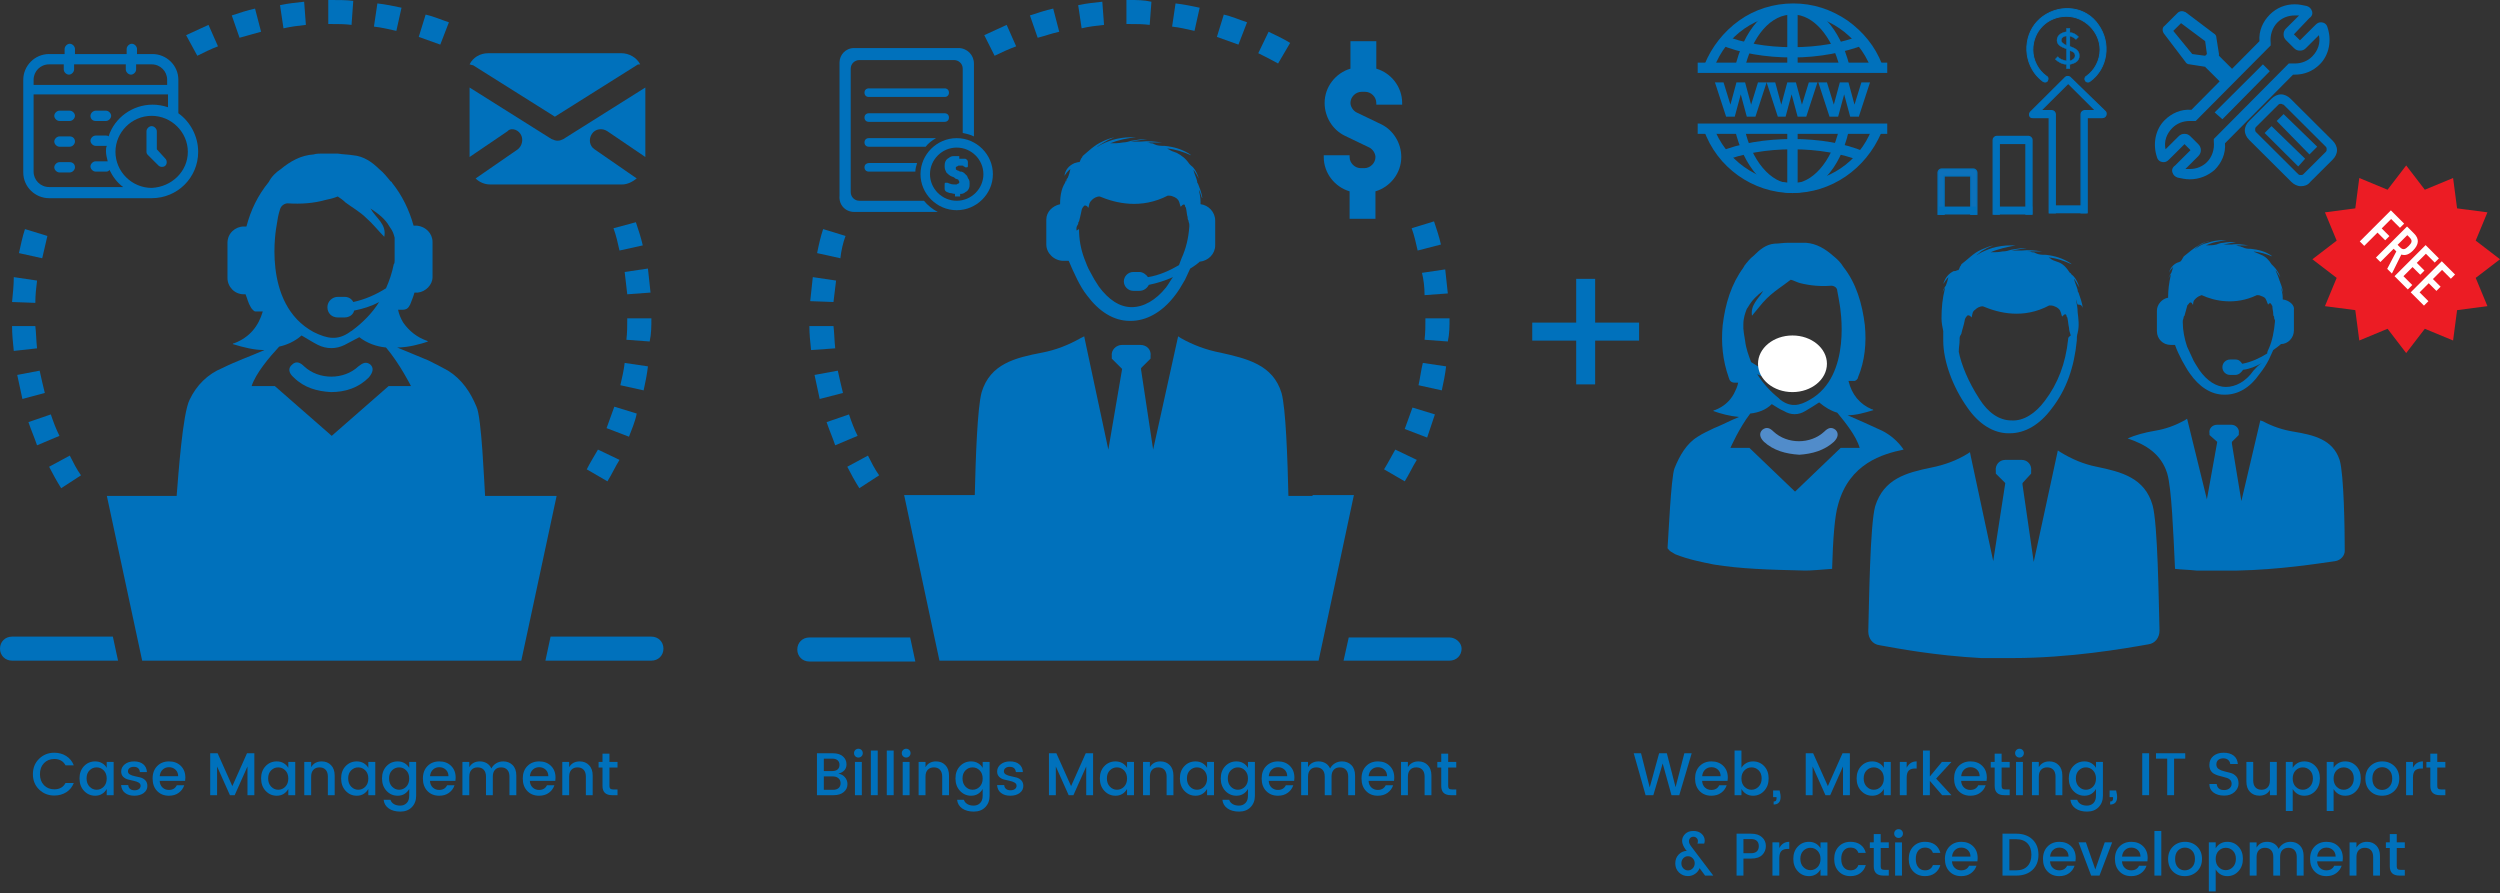 <?xml version="1.0" encoding="utf-8"?>
<!-- Generator: Adobe Illustrator 15.0.0, SVG Export Plug-In . SVG Version: 6.00 Build 0)  -->
<!DOCTYPE svg PUBLIC "-//W3C//DTD SVG 1.1//EN" "http://www.w3.org/Graphics/SVG/1.1/DTD/svg11.dtd">
<svg version="1.1" id="Image" xmlns="http://www.w3.org/2000/svg" xmlns:xlink="http://www.w3.org/1999/xlink" x="0px" y="0px"
	 width="680px" height="243px" viewBox="496.667 98.5 680 243" enable-background="new 496.667 98.5 680 243" xml:space="preserve">
<rect x="496.667" y="98.5" width="680" height="243" fill="#333333" stroke="none"/>
<g>
	<path fill="#0071BC" d="M890.942,271.895h-27.42l-1.405,6.301h28.825c1.874,0,3.281-1.398,3.281-3.268
		C894.224,273.297,892.581,271.895,890.942,271.895z"/>
	<path fill="#0071BC" d="M716.812,271.895c-1.873,0-3.281,1.402-3.281,3.268c0,1.867,1.408,3.268,3.281,3.268h28.827l-1.407-6.535
		H716.812z"/>
	<path fill="#0071BC" d="M723.844,193.248c-0.234-2.1-0.234-4.199-0.469-6.066h-6.562c0,2.1,0.234,4.434,0.469,6.533
		L723.844,193.248z"/>
	<path fill="#0071BC" d="M718.219,200.482c0.469,2.1,0.938,4.436,1.406,6.537l6.328-1.635c-0.469-1.865-0.938-3.969-1.406-6.066
		L718.219,200.482z"/>
	<path fill="#0071BC" d="M724.078,174.814l-6.328-0.936c-0.234,2.1-0.469,4.436-0.703,6.535l6.328,0.232
		C723.609,178.779,723.844,176.68,724.078,174.814z"/>
	<path fill="#0071BC" d="M726.656,162.678l-6.094-1.867c-0.703,2.1-1.172,4.199-1.64,6.533l6.327,1.4
		C725.484,166.645,725.953,164.545,726.656,162.678z"/>
	<path fill="#0071BC" d="M729.938,217.053c-0.938-1.869-1.643-3.734-2.345-5.834l-6.093,2.1c0.703,2.1,1.641,4.203,2.344,6.303
		L729.938,217.053z"/>
	<path fill="#0071BC" d="M735.795,227.787c-1.171-1.631-2.107-3.498-3.046-5.367l-5.624,3.035c0.938,1.867,2.109,3.967,3.281,5.836
		L735.795,227.787z"/>
	<path fill="#0071BC" d="M884.147,178.779l6.326-0.465c-0.234-2.102-0.469-4.436-0.704-6.537l-6.326,0.936
		C883.912,174.58,884.147,176.68,884.147,178.779z"/>
	<path fill="#0071BC" d="M873.13,226.156l5.625,3.266c1.173-1.867,2.111-3.967,3.281-5.834l-5.857-2.799
		C875.239,222.42,874.302,224.289,873.13,226.156z"/>
	<path fill="#0071BC" d="M886.958,211.219l-6.092-1.867c-0.703,1.867-1.407,3.967-2.111,5.832l6.096,2.338
		C885.552,215.418,886.255,213.318,886.958,211.219z"/>
	<path fill="#0071BC" d="M882.505,203.283l6.33,1.398c0.467-2.1,0.935-4.43,1.17-6.529l-6.327-0.936
		C883.208,199.082,882.974,201.182,882.505,203.283z"/>
	<path fill="#0071BC" d="M888.6,165.01c-0.468-2.1-1.172-4.199-1.876-6.299l-6.093,1.867c0.702,1.867,1.17,3.967,1.64,6.066
		L888.6,165.01z"/>
	<path fill="#0071BC" d="M890.942,185.082L890.942,185.082h-6.562c0,1.865,0,3.967-0.233,5.834l6.326,0.467
		C890.942,189.281,890.942,187.182,890.942,185.082z"/>
	<path fill="#0071BC" d="M835.867,104.567c-2.107-0.699-4.22-1.631-6.327-2.1l-1.877,6.068c1.877,0.699,3.984,1.401,5.861,2.1
		L835.867,104.567z"/>
	<path fill="#0071BC" d="M773.06,111.103l-2.578-5.834c-2.109,0.932-3.984,1.866-6.094,2.798l2.812,5.603
		C769.075,112.736,771.185,111.803,773.06,111.103z"/>
	<path fill="#0071BC" d="M803.994,105.035c1.876,0,3.516,0,5.392,0.234l0.469-6.302c-2.11-0.467-3.984-0.467-5.86-0.467h-0.936
		v6.534H803.994z"/>
	<path fill="#0071BC" d="M822.978,100.6c-2.11-0.465-4.453-0.933-6.562-1.166l-0.938,6.3c2.108,0.234,3.984,0.702,6.093,1.168
		L822.978,100.6z"/>
	<path fill="#0071BC" d="M784.777,107.135l-1.64-6.301c-2.11,0.468-4.22,1.167-6.328,1.866l2.108,6.069
		C780.794,108.303,782.668,107.602,784.777,107.135z"/>
	<path fill="#0071BC" d="M796.963,105.269l-0.469-6.302c-2.108,0.232-4.451,0.467-6.562,0.935l0.938,6.299
		C792.745,105.734,794.855,105.501,796.963,105.269z"/>
	<path fill="#0071BC" d="M863.756,150.543v7.467h7.033v-7.467c3.981-1.168,7.027-4.902,7.027-9.336c0-3.734-2.107-7.234-5.389-8.869
		l-6.796-3.266c-0.938-0.467-1.642-1.633-1.642-2.568c0-1.632,1.408-3.033,3.047-3.033h0.938c1.642,0,3.046,1.401,3.046,3.033v0.467
		h7.031v-0.467c0-4.434-3.047-8.167-7.031-9.333v-7.469h-7.03v7.469c-3.984,1.166-7.03,4.9-7.03,9.333
		c0,3.735,2.108,7.236,5.39,8.869l6.796,3.268c0.94,0.467,1.644,1.633,1.644,2.566c0,1.633-1.406,3.033-3.049,3.033h-0.936
		c-1.644,0-3.049-1.4-3.049-3.033v-0.467h-7.029v0.467C856.727,145.641,859.771,149.375,863.756,150.543z"/>
	<path fill="#0071BC" d="M853.679,233.391h-6.563c-0.232-10.037-0.703-23.805-1.873-28.006c-2.344-7.701-9.375-9.336-16.641-10.969
		c-3.75-0.701-7.498-2.1-10.779-3.969l-0.703-0.467l-6.797,30.809l-3.281-21.707v-0.467l2.578-2.566v-0.699
		c0.235-1.635-0.937-3.033-2.812-3.033h-4.921c-1.641,0-3.046,1.398-2.812,3.033v0.699l2.812,2.803l-3.75,21.938l-6.328-29.641
		l-0.233-1.166l-0.938,0.465c-3.281,1.869-6.797,3.268-10.546,3.969c-7.266,1.398-14.062,3.033-16.406,10.734
		c-1.172,4.201-1.64,17.971-1.875,28.004h-7.733h-11.483l8.202,38.508l1.406,6.533h103.12l1.405-6.533l8.202-38.508h-11.25V233.391
		L853.679,233.391z"/>
	<path fill="#0071BC" d="M747.045,145.875c0,5.367,4.452,9.801,9.843,9.801s9.844-4.434,9.844-9.801s-4.453-9.801-9.844-9.801
		S747.045,140.508,747.045,145.875z M764.154,145.875c0,3.967-3.282,7.234-7.267,7.234c-3.982,0-7.264-3.268-7.264-7.234
		s3.281-7.234,7.264-7.234C760.872,138.641,764.154,141.908,764.154,145.875z"/>
	<path fill="#0071BC" d="M756.186,140.273v0.699h-0.234c-0.47,0-0.938,0.234-1.172,0.469c-0.47,0.232-0.703,0.467-0.938,0.934
		c-0.232,0.465-0.232,0.932-0.232,1.4c0,0.699,0.232,1.166,0.468,1.633c0.469,0.467,0.938,0.934,1.641,1.168
		c0.234,0,0.469,0.232,0.469,0.232s0.235,0,0.235,0.232c0.233,0,0.467,0.234,0.703,0.234l0,0c0.232,0,0.232,0.232,0.232,0.232
		s0.235,0.234,0.235,0.467v0.234l-0.235,0.234l0,0c0,0-0.232,0-0.469,0.232c-0.233,0-0.467,0-0.467,0l0,0
		c-0.47,0-0.939,0-1.407-0.232c-0.234,0-0.469-0.234-0.704-0.234c-0.233,0-0.469,0-0.469,0c-0.232,0-0.232,0.234-0.232,0.467v1.166
		c0,0.467,0.232,0.701,0.701,0.934c0.235,0,0.47,0.232,0.704,0.232c0.468,0,0.938,0.234,1.407,0.234v0.701h1.404v-0.701h0.235
		c0.468,0,0.937-0.234,1.172-0.467c0.468-0.232,0.703-0.467,0.938-0.934c0.233-0.467,0.233-0.934,0.233-1.398
		c0-0.469,0-0.701-0.233-1.168c-0.234-0.234-0.234-0.467-0.47-0.934c-0.234-0.232-0.468-0.467-0.703-0.701
		c-0.233-0.232-0.703-0.465-0.937-0.465h-0.235c-0.233,0-0.233-0.234-0.469-0.234c-0.232,0-0.469-0.234-0.469-0.234l0,0
		c-0.233,0-0.233-0.232-0.233-0.232v-0.234v-0.232l0.233-0.232l0,0c0,0,0.236,0,0.469-0.234c0.235,0,0.469,0,0.469,0l0,0
		c0.235,0,0.469,0,0.469,0c0.234,0,0.47,0,0.47,0.234c0.233,0,0.469,0.232,0.469,0.232c0.233,0,0.468,0,0.468,0
		c0.235,0,0.235-0.232,0.235-0.467v-0.934c0-0.467-0.235-0.699-0.703-0.934c-0.235,0-0.235,0-0.469,0c-0.235,0-0.703,0-1.172,0
		v-0.701h-1.406V140.273L756.186,140.273z"/>
	<path fill="#0071BC" d="M729,156.143h22.732c-1.407-0.699-2.812-1.865-3.749-3.033h-17.577c-1.406,0-2.344-1.166-2.344-2.334
		V117.17c0-1.4,1.172-2.334,2.344-2.334h23.202h2.577c1.171,0,2.343,0.934,2.343,2.334v2.567v14.935
		c1.172,0.233,2.11,0.466,3.048,0.935v-17.504v-2.333c0-2.333-1.876-4.202-4.22-4.202h-2.343H729c-2.344,0-3.984,1.869-3.984,3.968
		v36.172C724.78,154.277,726.656,156.143,729,156.143z"/>
	<path fill="#0071BC" d="M732.984,124.872h20.624c0.701,0,1.171-0.467,1.171-1.169c0-0.699-0.47-1.166-1.171-1.166h-20.624
		c-0.705,0-1.174,0.467-1.174,1.166C731.811,124.405,732.279,124.872,732.984,124.872z"/>
	<path fill="#0071BC" d="M732.984,131.639h20.624c0.701,0,1.171-0.467,1.171-1.166s-0.47-1.167-1.171-1.167h-20.624
		c-0.705,0-1.174,0.468-1.174,1.167S732.279,131.639,732.984,131.639z"/>
	<path fill="#0071BC" d="M731.811,144.008c0,0.699,0.469,1.168,1.174,1.168h12.655c0-0.701,0.234-1.635,0.469-2.336h-12.89
		C732.279,142.84,731.811,143.307,731.811,144.008z"/>
	<path fill="#0071BC" d="M751.264,136.074h-18.279c-0.705,0-1.174,0.465-1.174,1.166s0.469,1.168,1.174,1.168h15.468
		C749.155,137.473,750.093,136.773,751.264,136.074z"/>
	<path fill="#0071BC" d="M847.585,110.169c-1.875-1.167-3.984-2.102-5.859-3.034l-2.812,5.833c1.875,0.935,3.749,1.867,5.39,2.801
		L847.585,110.169z"/>
	<path fill="#0071BC" d="M785.012,154.043c-2.109,0.465-3.75,2.1-3.75,4.199v6.768c0,2.334,2.109,4.436,4.687,4.436h1.407
		c0.703,1.635,1.406,3.268,2.343,5.135c0.703,1.398,1.642,3.033,2.579,4.199c3.281,4.434,7.264,7.002,11.717,7.002h0.235
		c4.218,0,8.437-2.334,11.718-6.535c1.172-1.4,2.109-3.033,3.046-4.666c0.47-0.934,0.939-2.102,1.407-3.033
		c1.171-0.701,2.108-1.4,2.577-1.867c2.346-0.234,4.219-2.102,4.219-4.436v-6.768c0-2.334-1.873-4.199-3.982-4.434
		c0-0.234,0-0.467,0-0.699c0-1.168-0.236-2.102-0.47-3.268c0.233,0.467,0.47,0.932,0.47,1.166c0.233,0.467,0.233,0.934,0.465,1.166
		v-0.232c-0.231-1.4-0.701-2.566-1.17-3.732c-0.234-0.234-0.234-0.469-0.234-0.701c-0.233-0.934-0.703-1.867-0.936-2.801v-0.234l0,0
		c0.468,0.701,0.936,1.402,1.405,2.334c0-0.232-0.235-0.465-0.235-0.699c-0.468-1.166-0.938-2.102-1.873-2.801
		c-0.235-0.234-0.47-0.465-0.47-0.465c-0.937-1.402-2.109-2.336-3.515-3.035c-0.704-0.234-1.407-0.465-2.111-0.934
		c-0.233,0-0.233-0.234-0.469-0.234c2.345,0.234,4.453,0.934,6.564,1.867l-0.235-0.232c-2.11-1.4-4.453-2.1-7.03-2.334
		c-0.938,0-1.876,0-2.814-0.467c-0.233-0.234-0.701-0.234-0.937-0.234c-0.469-0.232-0.937-0.232-1.405-0.232l0,0h4.453l0,0
		c-1.876-0.234-3.751-0.467-5.626-0.234c-0.702,0-1.405,0-1.874,0c-0.235,0-0.469,0-0.938,0l0,0
		c1.406-0.232,2.812-0.467,4.453-0.699c-1.407,0-2.812,0.232-4.22,0.467c-0.703,0.232-1.64,0.467-2.344,0.467
		c-1.172,0.232-2.344,0.232-3.514,0.232c2.342-0.934,4.686-1.398,7.03-1.633c-0.469,0-0.938,0-1.406,0
		c-1.64,0-3.282,0.234-4.922,0.699c-1.406,0.467-2.578,0.934-3.749,1.635c-0.234,0.234-0.469,0.234-0.703,0.467l0,0
		c0.469-0.467,0.937-0.699,1.639-1.168c0.469-0.232,1.173-0.699,1.642-0.934c0.47-0.232,1.172-0.465,1.64-0.699
		c-1.17,0.234-2.343,0.699-3.281,1.166c-2.108,0.936-3.749,2.57-5.389,3.967l0,0c0,0.234-0.234,0.469-0.234,0.469
		c-0.234,0.232-0.234,0.467-0.47,0.934c0,0.232-0.234,0.232-0.469,0.232s-0.703,0.232-0.938,0.232
		c-1.639,0.701-2.577,1.867-2.812,3.502c0.47-0.701,0.938-1.4,1.642-1.867c-0.233,0.701-0.233,1.166-0.469,1.635
		c0,0.232-0.234,0.467-0.234,0.699c-0.469,0.467-0.704,1.166-0.938,1.867c0.234-0.467,0.47-0.934,0.704-1.4l0,0v0.232
		C785.479,149.143,785.012,151.475,785.012,154.043z M789.464,161.045c0-0.234,0-0.234,0-0.467c0-0.469,0.234-0.701,0.469-1.168
		c0-0.234,0-0.465,0.234-0.699c0.234-0.934,0.47-1.867,0.704-3.035c0-0.232,0.234-0.701,0.469-0.934c0.234-0.465,0.703-0.465,1.17,0
		c0,0,0,0.232,0.235,0.232l0,0c0.233-1.166,0.233-1.398,0.938-2.1c0.469-0.467,1.173-0.932,2.109-0.932
		c4.453,1.865,11.249,3.5,18.515-0.234c0.469,0,0.938,0,1.406,0.234c0.703,0.232,1.406,0.699,1.642,1.4
		c0.232,0.465,0.232,0.934,0.468,1.398c0,0,0.234-0.234,0.468-0.465c0.234-0.234,0.703-0.234,0.703,0.23
		c0,0.234,0.236,0.467,0.236,0.467c0.233,0.936,0.233,1.869,0.465,2.568l0,0c0,0.234,0,0.699,0.238,0.934
		c0,0.469,0.233,0.699,0.233,1.166c0,0.234,0,0.234,0,0.467c-0.233,3.27-0.937,6.068-2.109,8.635
		c-0.234,0.701-0.47,1.168-0.702,1.867c-2.345,1.4-5.392,2.801-8.438,3.268c-0.469-0.699-1.406-1.4-2.342-1.4h-1.643
		c-1.406,0-2.577,1.168-2.577,2.568c0,1.398,1.171,2.566,2.577,2.566h1.643c1.17,0,2.108-0.699,2.576-1.635
		c2.344-0.465,4.453-1.164,6.562-2.1c-0.703,0.936-1.173,1.867-1.875,2.801c-2.812,3.5-6.094,5.367-9.375,5.367
		c-3.28,0-6.327-2.1-8.904-5.602c-0.938-1.398-1.642-2.566-2.345-3.967c-0.704-1.166-1.171-2.566-1.64-3.734
		c-0.938-2.566-1.407-5.135-1.407-7.934C789.464,161.277,789.464,161.277,789.464,161.045z"/>
</g>
<g>
	<path fill="#0071BC" d="M673.843,271.662h-27.42l-1.405,6.533h28.825c1.875,0,3.281-1.398,3.281-3.268
		C677.124,273.062,675.718,271.662,673.843,271.662z"/>
	<path fill="#0071BC" d="M499.948,271.662c-1.875,0-3.281,1.4-3.281,3.266c0,1.869,1.406,3.268,3.281,3.268h28.826l-1.406-6.533
		H499.948z"/>
	<path fill="#0071BC" d="M506.744,193.248c-0.233-2.1-0.233-4.199-0.469-6.066h-6.327c0,2.334,0.234,4.434,0.468,6.768
		L506.744,193.248z"/>
	<path fill="#0071BC" d="M501.354,200.482c0.47,2.1,0.938,4.436,1.406,6.537l6.094-1.635c-0.469-1.865-0.938-3.969-1.406-6.066
		L501.354,200.482z"/>
	<path fill="#0071BC" d="M506.744,174.814l-6.327-0.936c0,2.1-0.234,4.436-0.468,6.768l6.327,0.234
		C506.275,178.779,506.51,176.68,506.744,174.814z"/>
	<path fill="#0071BC" d="M509.557,162.678l-6.094-1.867c-0.704,2.1-1.171,4.434-1.64,6.533l6.326,1.4
		C508.619,166.645,509.088,164.777,509.557,162.678z"/>
	<path fill="#0071BC" d="M512.838,217.053c-0.938-1.869-1.64-3.734-2.344-5.834l-6.094,2.1c0.703,2.1,1.641,4.203,2.343,6.303
		L512.838,217.053z"/>
	<path fill="#0071BC" d="M518.697,227.787c-1.171-1.631-2.109-3.498-3.047-5.367l-5.624,3.035c0.938,1.867,2.108,3.967,3.28,5.836
		L518.697,227.787z"/>
	<path fill="#0071BC" d="M667.28,178.547l6.329-0.467c-0.235-2.102-0.47-4.434-0.704-6.533l-6.328,0.932
		C666.812,174.58,667.046,176.445,667.28,178.547z"/>
	<path fill="#0071BC" d="M656.266,226.156l5.624,3.266c1.172-1.867,2.11-3.967,3.281-5.834l-5.858-2.799
		C658.374,222.42,657.203,224.289,656.266,226.156z"/>
	<path fill="#0071BC" d="M669.858,210.984l-6.094-1.865c-0.703,1.865-1.406,3.965-2.108,5.834l6.093,2.332
		C668.454,215.418,669.39,213.318,669.858,210.984z"/>
	<path fill="#0071BC" d="M672.905,198.152l-6.328-0.936c-0.234,2.102-0.703,3.965-1.172,6.066l6.328,1.398
		C672.202,202.582,672.671,200.252,672.905,198.152z"/>
	<path fill="#0071BC" d="M671.499,165.244c-0.469-2.1-1.172-4.199-1.874-6.299l-6.095,1.633c0.704,1.867,1.173,3.967,1.641,6.066
		L671.499,165.244z"/>
	<path fill="#0071BC" d="M673.843,185.082L673.843,185.082h-6.562c0,1.865,0,3.967-0.234,5.834l6.328,0.467
		C673.843,189.281,673.843,187.182,673.843,185.082z"/>
	<path fill="#0071BC" d="M618.768,104.567c-2.108-0.699-4.219-1.631-6.326-2.1l-1.876,6.068c1.876,0.699,3.983,1.401,5.858,2.1
		L618.768,104.567z"/>
	<path fill="#0071BC" d="M555.96,111.103l-2.579-5.834c-2.109,0.932-3.984,1.866-6.093,2.798l3.046,5.603
		C552.21,112.736,554.084,111.803,555.96,111.103z"/>
	<path fill="#0071BC" d="M592.286,105.269l0.469-6.536c-1.875-0.233-3.984-0.233-5.859-0.233h-0.938v6.534h0.938
		C588.771,105.035,590.411,105.035,592.286,105.269z"/>
	<path fill="#0071BC" d="M605.879,100.6c-2.109-0.465-4.453-0.933-6.562-1.166l-0.938,6.3c2.11,0.234,3.985,0.702,6.094,1.168
		L605.879,100.6z"/>
	<path fill="#0071BC" d="M567.678,107.135l-1.641-6.301c-2.11,0.468-4.218,1.167-6.328,1.866l2.11,6.069
		C563.694,108.303,565.804,107.602,567.678,107.135z"/>
	<path fill="#0071BC" d="M579.865,105.269l-0.469-6.302c-2.11,0.232-4.453,0.467-6.562,0.935l0.937,6.299
		C575.88,105.734,577.755,105.501,579.865,105.269z"/>
	<path fill="#0071BC" d="M647.594,130.239l22.265-14.002c0.235-0.234,0.469-0.234,0.938-0.234c-0.938-1.867-3.048-3.034-5.156-3.034
		h-36.092c-2.344,0-4.218,1.167-5.156,3.034c0.234,0,0.47,0.234,0.938,0.234L647.594,130.239z"/>
	<path fill="#0071BC" d="M638.221,134.906c0.937,1.4,0.468,3.268-0.703,4.201l-11.483,7.934c0.937,0.934,2.343,1.635,3.983,1.635
		h35.856c1.406,0,2.812-0.701,3.984-1.635l-11.484-7.934c-1.404-0.934-1.64-2.801-0.701-4.201c0.937-1.4,2.812-1.633,4.217-0.701
		l10.312,7.002v-18.902l-22.264,14.002c-0.469,0.232-0.938,0.467-1.642,0.467c-0.469,0-1.171-0.234-1.64-0.467l-22.265-14.002
		v18.902l10.312-7.002C635.408,133.273,637.282,133.506,638.221,134.906z"/>
	<path fill="#0071BC" d="M636.813,233.391h-8.202c-0.234-3.268-0.938-21.475-2.344-24.271c-1.641-3.969-3.984-7.467-7.734-9.801
		c-1.64-0.936-3.515-1.869-5.389-2.803c-2.812-1.166-5.625-2.332-8.438-3.498c3.046,0,6.327-0.934,8.438-1.635
		c-0.235,0-0.235-0.234-0.469-0.234c-2.579-0.932-4.688-2.566-6.328-4.9c-0.703-1.166-1.172-2.334-1.406-3.5h1.172
		c1.172,0,1.64-0.469,2.108-1.4c0.47-1.168,0.938-2.334,1.172-3.268h0.47c0.233,0,0.233,0,0.469,0
		c2.109-0.234,3.984-2.102,3.984-4.201v-9.568c0-2.334-1.875-4.201-4.22-4.434h-0.233h-0.703c-1.172-4.201-3.047-8.168-5.859-11.668
		c0-0.234-0.235-0.234-0.469-0.467c-0.938-1.166-1.875-2.334-3.046-3.268c-1.875-1.867-4.219-3.502-7.031-3.734
		c-1.407-0.232-2.812-0.232-4.219-0.467c-0.234,0-0.234,0-0.468,0c-1.172,0-2.343,0-3.75,0c-0.703,0-1.641,0-2.343,0.234
		c-3.515,0.232-6.328,1.867-8.905,3.967c-1.406,0.934-2.579,2.102-3.281,3.5c-3.047,3.734-4.921,7.701-6.093,12.135h-0.703
		c-2.344,0-4.454,1.867-4.454,4.436v9.566c0,2.334,1.875,4.436,4.454,4.436h0.468c0.469,1.166,0.704,2.334,1.407,3.5
		c0.234,0.467,0.938,1.166,1.172,1.166h2.109c-1.173,3.969-3.515,7.004-7.734,8.637c-0.234,0-0.234,0-0.469,0.234
		c3.048,0.934,5.86,1.631,8.672,1.631c-3.75,1.635-7.734,3.035-11.483,4.9c-3.984,1.637-7.03,4.668-8.906,8.635
		c-1.875,3.734-3.046,20.305-3.515,26.141h-7.734h-11.249l8.202,38.271l1.406,6.533h103.118l1.407-6.533l8.202-38.271H636.813z
		 M571.896,159.877c0.233-1.635,0.469-3.033,0.938-4.434c0.234-0.936,1.17-1.635,2.108-1.635c3.516,0.234,7.031,0,10.312-0.934
		c1.172-0.232,2.11-0.467,3.281-0.932c0.704,0.465,1.407,0.932,2.109,1.633c1.875,1.398,3.984,2.566,5.625,4.201
		c1.875,1.633,3.281,3.5,4.921,5.133c0.704-3.5-2.344-5.133-3.75-7.699c2.109,1.398,3.984,2.799,5.156,4.898l0.468,0.701
		c0.47,0.699,0.704,1.4,0.938,2.334v6.301c0,0.234,0,0.701-0.234,0.934c-0.469,2.334-1.172,4.436-2.109,6.535
		c-2.579,1.633-5.625,3.033-8.905,3.732c-0.469-0.934-1.407-1.4-2.344-1.4h-1.875c-1.406,0-2.812,1.168-2.812,2.801
		c0,1.635,1.171,2.801,2.812,2.801h1.875c1.172,0,2.344-0.701,2.578-1.869c2.343-0.465,4.687-1.164,6.797-2.332
		c-1.875,3.035-4.454,5.602-7.266,7.701c-0.234,0.234-0.469,0.234-0.703,0.469c-3.281,2.332-6.093,1.863-9.843,0
		C567.678,181.113,571.896,159.877,571.896,159.877z M572.6,192.781c2.109-0.465,4.218-1.398,6.094-3.031
		c1.64,0.93,3.046,1.865,4.452,2.566c2.343,1.166,4.922,1.166,7.266,0c1.406-0.701,2.578-1.4,3.984-2.1
		c2.109,1.633,4.686,2.564,7.265,2.801c3.75,4.432,6.797,10.502,6.797,10.502h-6.094l-15.468,13.533l-15.468-13.533H565.1
		C566.271,200.018,569.787,195.814,572.6,192.781z"/>
	<path fill="#0071BC" d="M586.661,205.15c3.984,0,7.5-1.166,10.312-3.969c1.172-1.398,1.406-2.566,0.469-3.498
		c-1.171-0.934-2.109-0.467-3.281,0.469c-3.984,3.73-10.78,3.73-14.765,0c-0.938-0.936-2.11-1.637-3.282-0.469
		c-1.171,0.932-0.936,2.334,0.47,3.498C579.396,203.984,582.911,204.918,586.661,205.15z"/>
	<path fill="#0071BC" d="M512.838,138.408h2.812c0.704,0,1.407-0.701,1.407-1.402c0-0.932-0.703-1.398-1.407-1.398h-2.812
		c-0.704,0-1.407,0.699-1.407,1.398C511.431,137.707,512.134,138.408,512.838,138.408z"/>
	<path fill="#0071BC" d="M510.026,152.408h27.889c7.031,0,12.654-5.6,12.654-12.602c0-4.199-2.108-8.168-5.39-10.501v-9.103
		c0-3.966-3.281-7.001-7.03-7.001h-4.219v-1.398c0-0.7-0.703-1.4-1.407-1.4c-0.703,0-1.405,0.7-1.405,1.4v1.398h-14.062v-1.398
		c0-0.7-0.703-1.4-1.407-1.4c-0.703,0-1.406,0.7-1.406,1.4v1.398h-4.218c-3.984,0-7.031,3.269-7.031,7.001v25.205
		C502.995,149.375,506.275,152.408,510.026,152.408z M547.757,139.807c0,5.369-4.453,9.568-9.843,9.803
		c-5.391,0-9.844-4.434-9.844-9.803c0-5.367,4.453-9.801,9.844-9.801C543.305,130.006,547.757,134.439,547.757,139.807z
		 M505.808,120.203c0-2.333,1.875-4.2,4.218-4.2h3.984v1.401c0,0.699,0.703,1.399,1.406,1.399c0.703,0,1.406-0.7,1.406-1.399v-1.401
		h14.063v1.401c0,0.699,0.702,1.399,1.406,1.399c0.702,0,1.405-0.7,1.405-1.399v-1.401h4.219c2.344,0,4.218,1.867,4.218,4.2v1.401
		h-36.325V120.203z M505.808,124.171h36.559v3.5c-1.406-0.468-2.812-0.701-4.218-0.701c-5.39,0-10.313,3.502-11.953,8.637
		c-0.234-0.234-0.468-0.234-0.704-0.234h-2.812c-0.703,0-1.406,0.701-1.406,1.4s0.703,1.4,1.406,1.4h2.812c0.236,0,0.236,0,0.236,0
		c-0.236,0.467-0.236,0.934-0.236,1.402c0,0.932,0.236,1.865,0.469,2.799c-0.233,0-0.233,0-0.469,0h-2.812
		c-0.703,0-1.406,0.701-1.406,1.4s0.703,1.4,1.406,1.4h2.812c0.236,0,0.704,0,0.938-0.469c0.938,1.869,2.109,3.502,3.75,4.668
		h-20.154c-2.344,0-4.218-1.867-4.218-4.199V124.171z"/>
	<path fill="#0071BC" d="M536.508,134.205v5.602c0,0.467,0.235,0.701,0.469,0.934l2.812,2.801c0.47,0.467,1.406,0.467,1.875,0
		c0.469-0.465,0.469-1.4,0-1.867l-2.344-2.566v-4.902c0-0.699-0.703-1.398-1.406-1.398
		C537.21,132.807,536.508,133.506,536.508,134.205z"/>
	<path fill="#0071BC" d="M512.838,145.408h2.812c0.704,0,1.407-0.701,1.407-1.4c0-0.932-0.703-1.4-1.407-1.4h-2.812
		c-0.704,0-1.407,0.699-1.407,1.4C511.431,144.707,512.134,145.408,512.838,145.408z"/>
	<path fill="#0071BC" d="M522.68,131.406h2.812c0.704,0,1.408-0.701,1.408-1.4c0-0.7-0.704-1.4-1.408-1.4h-2.812
		c-0.703,0-1.406,0.7-1.406,1.4C521.274,130.705,521.744,131.406,522.68,131.406z"/>
	<path fill="#0071BC" d="M512.838,131.406h2.812c0.704,0,1.407-0.701,1.407-1.4c0-0.7-0.703-1.4-1.407-1.4h-2.812
		c-0.704,0-1.407,0.7-1.407,1.4C511.431,130.705,512.134,131.406,512.838,131.406z"/>
</g>
<g>
	<path fill="#0071BC" d="M925.392,203.051v-11.902h-11.952v-4.9h11.952v-11.902h5.156v11.902h11.953v4.9h-11.953v11.902H925.392z"/>
</g>
<g>
	<g>
		<path fill="#0071BC" d="M1092.258,147.275L1092.258,147.275c-1.173,0-2.109-0.234-3.282-0.467c-0.702-0.232-1.173-0.699-1.405-1.4
			c-0.235-0.701,0-1.4,0.703-1.867l4.217-4.201l-1.639-1.633l-4.219,4.201c-0.469,0.467-0.938,0.699-1.406,0.699
			c-0.938,0-1.641-0.467-1.876-1.4c-1.171-3.5-0.468-7.467,2.111-10.035c1.873-1.866,4.452-3.033,7.266-2.799l18.511-18.671
			c-0.231-2.799,0.941-5.368,2.814-7.234c1.875-1.867,4.22-2.8,6.797-2.8c1.172,0,2.109,0.234,3.282,0.467
			c0.702,0.232,1.168,0.699,1.405,1.399c0.233,0.7,0,1.401-0.703,1.868l-4.219,4.433l1.642,1.634l4.216-4.2
			c0.471-0.467,0.938-0.702,1.406-0.702c0.938,0,1.643,0.468,1.876,1.401c1.173,3.5,0.471,7.469-2.109,10.035
			c-1.875,1.867-4.219,2.801-6.796,2.801c-0.234,0-0.47,0-0.47,0l-18.515,18.669c0.236,2.801-0.937,5.367-2.812,7.234
			C1097.177,146.342,1094.835,147.275,1092.258,147.275z M1091.085,144.475c0.47,0,0.702,0,1.173,0c1.875,0,3.514-0.699,4.687-1.867
			c1.406-1.4,2.109-3.5,1.875-5.602v-0.699l20.388-20.537h0.705c0.235,0,0.468,0,0.938,0c1.874,0,3.515-0.702,4.688-1.866
			c1.639-1.634,2.342-3.735,1.874-5.836l-3.517,3.501c-0.468,0.468-0.936,0.702-1.638,0.702c-0.704,0-1.174-0.234-1.642-0.702
			l-2.111-2.1c-0.467-0.467-0.701-0.933-0.701-1.634c0-0.699,0.234-1.166,0.701-1.633l3.518-3.501c-0.469,0-0.703,0-1.172,0
			c-1.874,0-3.516,0.702-4.686,1.867c-1.408,1.401-2.111,3.5-1.876,5.602v0.7l-20.39,20.537h-0.706c-0.232,0-0.465,0-0.935,0
			c-1.876,0-3.515,0.699-4.688,1.867c-1.641,1.633-2.344,3.732-1.876,5.834l3.517-3.5c0.468-0.469,0.938-0.701,1.641-0.701
			s1.173,0.232,1.639,0.701l2.11,2.1c0.938,0.934,0.938,2.334,0,3.266L1091.085,144.475z"/>
	</g>
	<g>
		<polygon fill="#0071BC" points="1112.18,116.003 1114.053,117.87 1101.161,130.939 1099.054,129.072 		"/>
	</g>
</g>
<g>
	<g>
		<polygon fill="#0071BC" points="1114.52,132.807 1123.661,141.674 1121.787,143.775 1112.646,134.673 		"/>
	</g>
	<g>
		<polygon fill="#0071BC" points="1117.803,129.538 1126.943,138.408 1124.834,140.508 1115.928,131.406 		"/>
	</g>
</g>
<g>
	<path fill="#0071BC" d="M1122.488,149.143c-0.936,0-1.873-0.467-2.576-1.168l-11.485-11.436c-0.702-0.699-1.17-1.633-1.17-2.566
		s0.468-1.867,1.17-2.566l6.093-6.069c0.703-0.699,1.645-1.166,2.579-1.166c0.938,0,1.877,0.467,2.578,1.166l11.483,11.436
		c0.703,0.699,1.173,1.635,1.173,2.566c0,0.934-0.47,1.867-1.173,2.568l-6.093,6.066
		C1124.364,148.908,1123.427,149.143,1122.488,149.143z M1117.099,126.738c-0.233,0-0.468,0-0.703,0.232l-6.092,6.068
		c-0.234,0.234-0.234,0.467-0.234,0.701c0,0.232,0,0.465,0.234,0.699l11.483,11.436c0.234,0.234,0.47,0.234,0.701,0.234
		c0.235,0,0.471,0,0.703-0.234l6.093-6.068c0.235-0.23,0.235-0.467,0.235-0.699c0-0.234,0-0.467-0.235-0.699l-11.481-11.438
		C1117.568,126.971,1117.334,126.738,1117.099,126.738z"/>
</g>
<g>
	<path fill="#0071BC" d="M1096.944,116.703L1096.944,116.703h-0.234l-4.452-0.7c-0.471,0-0.938-0.233-1.173-0.699l-5.858-7.702
		c-0.468-0.7-0.468-1.634,0.235-2.101l3.514-3.5c0.235-0.233,0.703-0.467,1.173-0.467c0.468,0,0.703,0.234,0.937,0.234l7.734,5.834
		c0.469,0.232,0.704,0.701,0.704,1.167l0.703,4.432c0,0.468-0.235,1.168-0.471,1.401l-1.171,1.167
		C1097.883,116.47,1097.412,116.703,1096.944,116.703z M1092.96,113.202l3.514,0.468l0.471-0.468l-0.471-3.5l-6.56-4.899l-2.111,2.1
		L1092.96,113.202z"/>
</g>
<polygon fill="#0071BC" points="1099.756,113.202 1098.351,114.603 1097.883,115.068 1096.474,116.703 1101.161,121.371 
	1104.442,117.87 "/>
<path fill="#0071BC" d="M1049.838,251.357l-3.046-21.004v-0.467l2.344-2.564v-0.703c0.234-1.631-0.938-3.031-2.579-3.031h-4.452
	c-1.641,0-2.812,1.4-2.579,3.031v0.703l2.579,2.564l-3.281,21.238l-6.094-28.471l-0.234-1.166l-0.703,0.467
	c-3.047,1.863-6.327,3.033-9.843,3.732c-6.797,1.4-12.891,3.033-15.233,10.502c-1.405,5.135-1.642,25.672-1.877,34.072
	c0,1.869,1.173,3.5,3.05,3.734c5.154,0.932,14.997,2.801,27.652,3.5l0,0c0.235,0,0.235,0,0.471,0c0.702,0,1.406,0,2.108,0
	c0.235,0,0.47,0,0.703,0c0.47,0,1.173,0,1.641,0l0,0c-0.235,0-0.235,0-0.468,0l0,0c0.232,0,0.232,0,0.468,0l0,0h0.234h0.233h0.235
	l0,0c0.234,0,0.234,0,0.468,0c0.703,0,1.404,0,2.346,0c0.468,0,1.171,0,1.639,0c-0.468,0-1.171,0-1.639,0
	c15.7,0,30.466-2.568,37.026-3.734c1.876-0.232,3.05-1.867,3.05-3.73c-0.234-8.404-0.471-28.941-1.877-34.074
	c-2.107-7.469-8.438-9.1-15.234-10.502c-3.515-0.697-6.795-2.102-9.841-3.967l-0.703-0.467L1049.838,251.357z M1048.667,277.496
	c-0.234,0-0.234,0-0.47,0l0,0C1048.433,277.496,1048.433,277.496,1048.667,277.496L1048.667,277.496z M1041.167,277.729
	L1041.167,277.729L1041.167,277.729L1041.167,277.729z"/>
<path fill="#0071BC" d="M952.346,249.258c3.514,1.402,7.029,2.1,10.544,2.803c7.268,1.166,14.53,1.398,24.845,1.633
	c1.639,0,4.217-0.234,7.264-0.467c0.236-8.17,0.703-14.469,1.641-17.506c3.047-11.201,12.185-13.766,17.812-14.932
	c-1.407-2.102-3.517-3.969-5.858-5.135c-3.049-1.402-6.093-2.801-9.375-4.203c2.342,0,4.688-0.699,7.03-1.398
	c-0.235-0.236-0.235-0.236-0.467-0.236c-3.281-1.398-5.393-3.965-6.33-7.697h1.641c0.235,0,0.937-0.467,0.937-0.938
	c1.877-4.432,2.345-9.332,1.877-14.234c-0.703-5.834-2.346-11.434-5.861-15.867c-0.701-1.168-1.64-2.102-2.809-3.033
	c-2.112-1.869-4.456-3.27-7.268-3.502c-0.701,0-1.173,0-1.875,0l0,0c-0.937,0-2.109,0-3.046,0h-0.236
	c-1.171,0-2.341,0.232-3.513,0.232c-2.345,0.232-3.984,1.635-5.623,3.27c-0.941,0.697-1.877,1.865-2.58,2.799
	c0,0.234-0.235,0.234-0.235,0.467c-3.28,4.434-4.921,9.801-5.624,15.635c-0.47,4.902,0,9.568,1.64,14.234
	c0.236,0.938,0.704,1.4,1.642,1.4h0.936c-0.232,1.17-0.703,2.1-1.17,3.037c-1.171,2.1-2.814,3.5-5.155,4.434
	c-0.236,0-0.236,0-0.471,0.232c1.876,0.699,4.455,1.4,7.034,1.631c-2.346,0.938-4.455,2.105-6.8,3.037
	c-1.407,0.701-3.046,1.398-4.451,2.332c-3.048,1.867-4.922,5.135-6.328,8.635c-0.938,2.568-1.641,18.67-1.875,21.705
	C950.938,248.557,951.173,248.557,952.346,249.258z M988.905,207.25c-2.813,1.635-5.155,2.102-7.969,0
	c-0.235-0.23-0.235-0.23-0.468-0.465c-2.346-1.867-4.219-3.967-5.86-6.533c1.876,0.93,3.749,1.631,5.86,2.1
	c0.232,0.932,1.17,1.867,2.341,1.867h1.644c1.405,0,2.341-1.168,2.341-2.566c0-1.4-1.171-2.57-2.341-2.57h-1.644
	c-0.936,0-1.638,0.469-2.108,1.4c-2.812-0.465-5.623-2.1-7.732-3.5c-0.703-1.865-1.406-3.734-1.641-5.834
	c-0.234-1.398-0.47-2.801-0.47-3.268c0-0.465,0-0.699,0-1.166c0-1.633,0.47-3.033,0.938-4.201l0.469-0.699
	c0.938-1.635,2.343-3.035,3.984-4.201c-1.172,2.1-3.518,3.734-3.047,6.768c1.405-1.633,2.578-3.268,3.984-4.668
	c1.405-1.398,3.047-2.566,4.687-3.734c0.703-0.465,1.172-0.932,1.876-1.398c0.936,0.234,1.639,0.699,2.576,0.934
	c2.813,0.699,5.625,0.932,8.437,0.699l0,0c0.703,0,1.641,0.467,1.641,1.4c0.235,1.166,0.468,2.566,0.703,3.969
	C997.106,181.814,1000.623,200.717,988.905,207.25z M967.344,220.32c0,0,2.346-5.367,5.389-9.336c2.109-0.232,4.22-0.932,5.86-2.566
	c1.173,0.701,2.108,1.398,3.281,1.867c1.876,1.166,3.984,1.166,5.86,0c1.171-0.699,2.342-1.4,3.747-2.332
	c1.641,1.398,3.281,2.332,4.922,2.799c2.111,2.566,5.155,6.301,6.096,9.568h-5.157l-12.421,11.902L972.5,220.32H967.344z"/>
<path fill="#518CCA" d="M986.092,222.188c3.516-0.232,6.795-1.166,9.374-3.5c1.173-1.166,1.405-2.336,0.47-3.27
	c-1.173-0.932-2.108-0.465-3.049,0.467c-3.747,3.502-10.077,3.502-13.825,0c-0.938-0.932-1.874-1.398-3.047-0.467
	c-0.938,0.934-0.702,2.104,0.47,3.27C979.062,221.021,982.342,221.955,986.092,222.188z"/>
<path fill="#0071BC" d="M1117.568,179.947c0-0.234,0-0.469,0-0.469c0-0.932-0.234-1.865-0.47-2.799
	c0.235,0.467,0.235,0.699,0.47,1.166c0.234,0.234,0.234,0.701,0.234,0.934v-0.232c-0.234-1.168-0.469-2.102-0.938-3.268
	c0-0.232-0.234-0.465-0.234-0.699c-0.235-0.701-0.467-1.4-0.938-2.334v-0.234l0,0c0.472,0.701,0.703,1.168,1.173,1.867
	c0-0.232-0.234-0.467-0.234-0.699c-0.467-0.934-0.938-1.633-1.64-2.334c-0.235-0.234-0.235-0.234-0.472-0.467
	c-0.701-1.168-1.639-2.102-2.812-2.566c-0.47-0.234-1.173-0.469-1.639-0.701c-0.235,0-0.235-0.232-0.47-0.232
	c1.874,0.232,3.515,0.699,5.156,1.398c0,0-0.236,0-0.236-0.23c-1.639-1.168-3.513-1.635-5.623-1.869c-0.701,0-1.404,0-2.343-0.467
	c-0.234,0-0.469-0.232-0.704-0.232c-0.469,0-0.704-0.234-1.172-0.234l0,0h3.518l0,0c-1.407-0.234-3.05-0.467-4.455-0.234
	c-0.468,0-0.937,0-1.639,0c-0.236,0-0.471,0-0.705,0l0,0c1.173-0.232,2.344-0.465,3.517-0.699c-1.173,0-2.344,0-3.517,0.234
	c-0.702,0-1.17,0.232-1.873,0.465c-0.938,0.234-1.877,0.234-2.813,0.234c1.875-0.934,3.748-1.166,5.625-1.4c-0.47,0-0.704,0-1.174,0
	c-1.405,0-2.811,0.234-3.984,0.701c-1.17,0.232-2.107,0.699-3.044,1.4c-0.236,0.232-0.47,0.232-0.47,0.232l0,0
	c0.47-0.232,0.703-0.699,1.172-0.934s0.937-0.467,1.407-0.699c0.468-0.234,0.935-0.467,1.404-0.467
	c-0.937,0.232-1.875,0.467-2.577,0.932c-1.642,0.936-3.045,2.102-4.453,3.268l0,0c0,0.234-0.234,0.234-0.234,0.467
	c-0.233,0.234-0.233,0.467-0.468,0.701l-0.235,0.234c-0.232,0-0.468,0.232-0.703,0.232c-1.173,0.467-2.108,1.635-2.343,2.801
	c0.234-0.701,0.702-1.166,1.17-1.633c-0.232,0.467-0.232,0.932-0.468,1.398c0,0.234-0.234,0.467-0.234,0.467
	c-0.233,0.467-0.468,0.934-0.703,1.4c0.235-0.467,0.47-0.699,0.703-1.166l0,0v0.232c-0.468,2.102-0.703,3.967-0.703,6.066
	c-1.639,0.234-3.047,1.869-3.047,3.5v5.604c0,2.098,1.641,3.734,3.75,3.734h1.173c0.47,1.398,1.173,2.801,1.875,4.199
	c0.703,1.168,1.406,2.566,2.109,3.502c2.577,3.734,5.859,5.834,9.373,5.834h0.234c3.516,0,6.797-1.867,9.373-5.6
	c0.941-1.17,1.876-2.568,2.58-3.969c0.47-0.934,0.701-1.635,1.173-2.568c0.935-0.697,1.64-1.168,2.107-1.631
	c1.877,0,3.517-1.637,3.517-3.736v-5.6C1120.85,181.582,1119.442,180.18,1117.568,179.947z M1109.6,199.318
	c-2.107,3.033-4.922,4.434-7.498,4.434c-2.578,0-5.157-1.633-7.267-4.67c-0.702-1.168-1.407-2.1-1.875-3.268
	c-0.47-0.932-0.936-2.1-1.405-3.033c-0.703-2.102-1.173-4.434-1.173-6.533v-0.232v-0.234c0-0.234,0.234-0.699,0.234-0.934
	s0-0.234,0.235-0.467c0.233-0.934,0.468-1.633,0.703-2.566c0-0.232,0.232-0.467,0.47-0.701c0.233-0.467,0.703-0.467,0.936,0
	c0,0,0,0.234,0.232,0.234l0,0c0-0.934,0.238-1.168,0.706-1.635s0.937-0.699,1.641-0.934c3.515,1.635,9.139,2.803,14.996,0
	c0.472,0,0.703,0,1.173,0.234c0.703,0.232,1.173,0.465,1.406,1.166c0.235,0.467,0.235,0.701,0.47,1.168l0.234-0.234
	c0.234-0.232,0.47-0.232,0.701,0.234c0,0.234,0.236,0.234,0.236,0.467c0,0.699,0.235,1.398,0.235,2.1l0,0
	c0,0.232,0,0.467,0.231,0.699c0,0.234,0,0.703,0.238,0.934c0,0.234,0,0.234,0,0.469c-0.238,2.566-0.705,5.133-1.643,7.232
	c-0.234,0.467-0.469,0.936-0.469,1.4c-1.873,1.166-4.22,2.334-6.796,2.801c-0.469-0.699-0.938-1.166-1.876-1.166h-1.405
	c-1.171,0-2.111,0.934-2.111,2.1c0,1.168,0.94,2.1,2.111,2.1h1.405c0.938,0,1.642-0.699,2.11-1.4c1.874-0.23,3.516-0.93,5.156-1.865
	C1110.771,197.914,1110.304,198.615,1109.6,199.318z"/>
<path fill="#0071BC" d="M1133.036,223.588c-1.876-5.602-7.03-6.768-12.656-7.703c-2.812-0.467-5.624-1.398-8.2-2.801l-0.703-0.23
	l-5.157,21.938l-2.579-15.639v-0.465l1.875-1.867v-0.469c0.234-1.168-0.702-2.33-2.107-2.33h-3.752c-1.405,0-2.344,1.162-2.109,2.33
	v0.469l2.109,1.867l-2.812,15.635l-5.157-21.004l-0.232-0.932l-0.703,0.467c-2.578,1.398-5.157,2.33-7.969,2.801
	c-2.811,0.469-5.39,1.166-7.499,2.098c4.921,1.635,9.14,4.203,10.78,9.57c1.171,3.969,1.639,15.865,2.109,25.904
	c1.875,0.232,3.751,0.232,5.859,0.467h0.468c0.703,0,1.171,0,1.642,0c0.231,0,0.468,0,0.702,0c0.468,0,0.702,0,1.173,0h0.233h0.234
	h0.469l0,0h0.234c0.703,0,1.17,0,1.873,0c1.174,0,2.347,0,3.752,0h0.232c11.485-0.234,21.798-1.869,26.718-2.568
	c1.405-0.234,2.578-1.4,2.578-2.799C1134.441,242.49,1134.209,227.322,1133.036,223.588z"/>
<ellipse fill="#FFFFFF" cx="984.219" cy="197.45" rx="9.373" ry="7.7"/>
<g>
	<g>
		<g>
			<path fill="#0071BC" d="M966.173,130.239l-3.047-9.334h2.341l1.877,6.066l1.641-6.066h2.344l1.641,6.066l1.873-6.066h2.346
				l-3.046,9.334h-2.345l-1.64-6.068l-1.642,6.068H966.173z"/>
			<path fill="#0071BC" d="M980.234,130.239l-3.047-9.334h2.341l1.644,6.066l1.638-6.066h2.346l1.639,6.066l1.876-6.066h2.344
				l-3.047,9.334h-2.344l-1.641-6.068l-1.641,6.068H980.234z"/>
			<path fill="#0071BC" d="M994.295,130.239l-3.045-9.334h2.342l1.874,6.066l1.641-6.066h2.344l1.641,6.066l1.876-6.066h2.344
				l-3.047,9.334h-2.344l-1.641-6.068l-1.641,6.068H994.295z"/>
		</g>
	</g>
	<g>
		<path fill="#0071BC" d="M1005.543,116.938c-3.516-8.87-11.951-14.704-21.324-14.704c-9.61,0-18.046,5.833-21.329,14.704
			l-2.577-0.935c1.876-4.667,5.154-8.868,9.377-11.901c4.216-3.035,9.372-4.667,14.764-4.667c5.39,0,10.31,1.632,14.764,4.667
			c4.218,3.034,7.499,7.001,9.375,11.901L1005.543,116.938z"/>
	</g>
	<g>
		<path fill="#0071BC" d="M984.219,151.008c-10.783,0-20.625-7-24.142-17.268l2.578-0.934c3.282,9.102,11.953,15.402,21.798,15.402
			c9.374,0,17.811-5.602,21.327-14.469l2.576,0.933C1004.138,144.475,994.763,151.008,984.219,151.008z"/>
	</g>
	<g>
		<rect x="982.81" y="133.973" fill="#0071BC" width="2.813" height="15.637"/>
	</g>
	<g>
		<rect x="982.81" y="100.834" fill="#0071BC" width="2.813" height="15.636"/>
	</g>
	<g>
		<path fill="#0071BC" d="M971.094,117.637l-2.578-0.466c2.343-10.502,8.437-17.503,15.703-17.503
			c7.031,0,12.888,6.534,15.467,16.57l-2.579,0.7c-2.108-8.635-7.264-14.47-12.653-14.47
			C978.357,102.234,973.203,108.303,971.094,117.637z"/>
	</g>
	<g>
		<path fill="#0071BC" d="M984.219,151.008c-7.031,0-13.36-7-15.703-17.502l2.578-0.467c1.875,9.102,7.264,15.404,12.889,15.404
			s10.78-5.836,12.889-14.703l2.579,0.699C997.106,144.475,991.014,151.008,984.219,151.008z"/>
	</g>
	<g>
		<path fill="#0071BC" d="M984.219,114.136c-7.267,0-14.298-1.167-19.688-3.5l0.936-2.568c5.157,2.102,11.721,3.269,18.752,3.269
			s13.593-1.167,18.748-3.269l0.938,2.568C998.515,112.736,991.481,114.136,984.219,114.136z"/>
	</g>
	<g>
		<path fill="#0071BC" d="M965.234,142.375l-0.938-2.568c5.393-2.334,12.655-3.5,19.922-3.5c7.263,0,14.296,1.166,19.686,3.5
			l-0.938,2.568c-5.155-2.102-11.717-3.268-18.748-3.268S970.624,140.273,965.234,142.375z"/>
	</g>
	<g>
		<rect x="958.438" y="132.105" fill="#0071BC" width="51.558" height="2.801"/>
	</g>
	<g>
		<rect x="958.438" y="115.537" fill="#0071BC" width="51.558" height="2.8"/>
	</g>
</g>
<path fill="#0071BC" d="M1063.196,182.279C1063.196,182.047,1063.196,182.047,1063.196,182.279c-0.235-1.633-0.703-2.801-1.17-4.199
	c-0.235-0.234-0.235-0.467-0.235-0.701c-0.234-0.934-0.706-1.865-0.938-2.799v-0.234l0,0c0.467,0.701,0.938,1.633,1.404,2.334
	c0-0.234-0.231-0.467-0.231-0.701c-0.47-1.164-0.941-2.1-1.876-2.799c-0.232-0.234-0.232-0.467-0.47-0.467
	c-0.936-1.4-1.874-2.566-3.515-3.033c-0.704-0.234-1.405-0.469-1.877-0.936c-0.231,0-0.231-0.232-0.467-0.232
	c2.344,0.232,4.22,0.934,6.328,1.867l-0.232-0.232c-2.111-1.402-4.456-2.1-6.798-2.334c-0.938,0-1.877,0-2.813-0.469
	c-0.233-0.232-0.703-0.232-0.937-0.232c-0.47-0.232-0.938-0.232-1.405-0.232l0,0c1.405,0,2.812,0,4.217,0l0,0
	c-1.875-0.234-3.749-0.467-5.625-0.234c-0.703,0-1.171,0-1.874,0c-0.234,0-0.47,0-0.938,0l0,0c1.406-0.232,2.812-0.467,4.22-0.699
	c-1.408,0-2.813,0.232-4.22,0.467c-0.706,0.232-1.407,0.467-2.344,0.467c-1.173,0.232-2.108,0.232-3.281,0.232
	c2.108-0.934,4.454-1.4,6.796-1.867c-0.468,0-0.936,0-1.406,0c-1.639,0-3.281,0.234-4.92,0.701
	c-1.407,0.467-2.578,0.934-3.751,1.633c-0.232,0.234-0.468,0.234-0.703,0.469l0,0c0.471-0.469,0.938-0.703,1.405-1.168
	c0.471-0.234,1.173-0.701,1.642-0.934c0.468-0.234,1.173-0.467,1.641-0.701c-1.173,0.234-2.109,0.701-3.282,1.168
	c-2.107,0.932-3.514,2.566-5.39,3.967l0,0c0,0.232-0.233,0.467-0.233,0.467c-0.236,0.234-0.236,0.701-0.469,0.932
	c0,0.234-0.234,0.234-0.471,0.234c-0.233,0.234-0.703,0.234-0.936,0.234c-1.405,0.699-2.343,1.865-2.812,3.5
	c0.469-0.699,0.936-1.4,1.406-1.867c-0.234,0.701-0.234,1.168-0.471,1.635c0,0.232-0.233,0.465-0.233,0.699
	c-0.469,0.467-0.702,1.166-0.938,1.867c0.236-0.467,0.47-0.934,0.705-1.4l0,0v0.234c-0.705,2.799-0.939,5.365-0.939,8.168
	c0,1.166,0.234,2.334,0.471,3.5c0,0.699,0,1.635,0,2.566l0,0c0,5.602,2.576,12.604,6.561,18.203c3.047,4.434,7.031,7,11.247,7h0.238
	c4.217,0,8.201-2.33,11.483-6.766c3.984-5.137,6.093-11.203,6.796-18.438c0-0.701,0-1.398,0.234-2.1
	c0.467-1.867,0.235-3.732,0-5.602c0-1.168-0.234-2.334-0.468-3.5c0.233,0.467,0.233,0.934,0.468,1.4
	C1062.961,181.348,1062.961,181.814,1063.196,182.279z M1059.212,190.68c-0.702,6.77-2.811,12.139-6.327,16.809
	c-2.578,3.496-5.861,5.596-9.14,5.365c-3.281,0-6.327-2.102-8.672-5.834c-3.046-4.668-4.922-9.336-5.624-12.836
	c0-1.166,0.235-2.1,0.235-3.268c0-0.236,0-0.236,0-0.469c0-0.467,0.233-0.697,0.467-1.166c0.236-1.168,0.703-2.334,0.938-3.734
	c0-0.23,0.235-0.699,0.468-0.934c0.235-0.467,0.703-0.467,1.173,0l0.233,0.234c0.235-1.166,0.235-1.635,0.939-2.1
	c0.469-0.469,1.171-0.934,2.109-0.934c4.452,1.867,11.012,3.502,18.046-0.232c0.468,0,0.935,0,1.404,0.232
	c0.704,0.232,1.407,0.699,1.643,1.398c0.234,0.469,0.234,0.934,0.468,1.4c0,0,0.234-0.232,0.47-0.467
	c0.231-0.232,0.703-0.232,0.703,0.234c0,0.232,0.231,0.467,0.231,0.467c0.235,0.934,0.235,1.867,0.47,2.801
	c0,0.699,0.234,1.4,0.472,2.102C1059.212,190.217,1059.212,190.447,1059.212,190.68z"/>
<path fill="#0071BC" stroke="#0071BC" stroke-width="0.25" stroke-miterlimit="10" d="M1052.417,102.936
	c-4.923,3.5-5.86,10.502-2.344,15.401c0.703,0.935,1.405,1.634,2.344,2.334c0.468,0.234,0.938,0.234,1.171-0.233
	c0.234-0.467,0.234-0.934-0.233-1.167c-2.347-1.634-3.751-4.435-3.751-7.235c0-5.134,3.984-9.101,9.142-9.101
	c4.92,0,9.14,4.2,9.14,9.101c0,2.8-1.407,5.601-3.75,7.235c-0.47,0.233-0.47,0.932-0.234,1.167c0.234,0.467,0.938,0.467,1.169,0.233
	c4.926-3.5,5.86-10.502,2.346-15.402C1064.135,100.367,1057.339,99.435,1052.417,102.936z"/>
<path fill="#0D71BA" stroke="#0071BC" stroke-width="0.35" stroke-miterlimit="10" d="M1025.7,146.369h7.029v10.42h1.642v-11.367
	c0-0.473-0.469-0.947-0.938-0.947h-8.673c-0.468,0-0.935,0.475-0.935,0.947v11.367h1.639v-10.42H1025.7z"/>
<path fill="#0071BC" stroke="#0071BC" stroke-width="0.35" stroke-miterlimit="10" d="M1068.587,130.473
	c0.467,0,0.938-0.467,0.938-0.935c0-0.232,0-0.466-0.235-0.7l-9.608-9.334c-0.234-0.233-0.936-0.233-1.171,0l0,0l-9.609,9.568
	c-0.233,0.233-0.233,0.934,0,1.167c0.235,0.233,0.47,0.233,0.703,0.233h4.454v25.904h1.639v-26.839c0-0.466-0.469-0.933-0.936-0.933
	h-3.049l7.5-7.468l7.501,7.468h-3.048c-0.469,0-0.936,0.467-0.936,0.933v26.839h1.639v-25.904H1068.587z"/>
<path fill="#0071BC" stroke="#0071BC" stroke-width="0.35" stroke-miterlimit="10" d="M1040.698,137.506h7.031v19.23h1.641v-20.179
	c0-0.478-0.47-0.95-0.938-0.95h-8.672c-0.468,0-0.938,0.473-0.938,0.95v20.179h1.641v-19.23H1040.698z"/>
<g>
	<path fill="#0071BC" stroke="#0071BC" stroke-width="0.1" stroke-miterlimit="10" d="M1059.681,116.003v1.167h-0.936v-1.167
		c-1.173,0-2.344-0.699-3.049-1.4l0.705-0.699c0.468,0.699,1.405,0.932,2.344,1.165v-3.265c-1.173-0.467-2.579-0.934-2.579-2.334
		c0-1.401,1.173-2.101,2.579-2.333v-0.934h0.936v1.167c0.938,0,1.64,0.466,2.346,1.167l-0.706,0.699
		c-0.467-0.465-0.937-0.699-1.64-0.932v2.8c1.173,0.465,2.577,0.933,2.577,2.567C1062.258,115.068,1061.085,115.77,1059.681,116.003
		z M1058.745,110.869v-2.566c-0.703,0-1.406,0.467-1.406,1.166C1057.339,110.169,1058.042,110.403,1058.745,110.869z
		 M1061.085,113.67c0-0.934-0.701-1.167-1.404-1.4v2.798C1060.384,114.836,1061.085,114.37,1061.085,113.67z"/>
</g>
<g>
	<rect x="1023.973" y="154.686" fill="#0071BC" width="10.226" height="2.156"/>
</g>
<g>
	<rect x="1038.956" y="154.686" fill="#0071BC" width="10.491" height="2.156"/>
</g>
<g>
	<rect x="1054.017" y="154.355" fill="#0071BC" width="10.228" height="2.158"/>
</g>
<g>
	<path fill="#0071BC" d="M507.305,313.246c-1.127-1.092-1.69-2.484-1.69-4.174s0.563-3.084,1.69-4.184
		c1.126-1.098,2.504-1.648,4.134-1.648c1.213,0,2.293,0.299,3.239,0.895c0.946,0.596,1.633,1.441,2.059,2.533h-2.248
		c-0.612-1.148-1.629-1.723-3.05-1.723c-1.149,0-2.086,0.379-2.814,1.133c-0.727,0.754-1.091,1.754-1.091,2.994
		s0.364,2.238,1.091,2.992c0.728,0.756,1.665,1.133,2.814,1.133c1.421,0,2.438-0.574,3.05-1.723h2.248
		c-0.426,1.094-1.113,1.936-2.059,2.527c-0.946,0.59-2.025,0.885-3.239,0.885C509.809,314.887,508.431,314.34,507.305,313.246z"/>
	<path fill="#0071BC" d="M519.525,313.615c-0.82-0.881-1.23-2.006-1.23-3.379s0.407-2.488,1.222-3.346
		c0.814-0.859,1.829-1.289,3.043-1.289c0.711,0,1.336,0.162,1.878,0.484c0.542,0.324,0.96,0.746,1.255,1.271v-1.607h1.886v9.039
		h-1.886V313.1c-0.307,0.557-0.728,1.002-1.263,1.336c-0.536,0.334-1.159,0.502-1.87,0.502
		C521.357,314.938,520.346,314.496,519.525,313.615z M524.881,312.484c0.541-0.553,0.812-1.293,0.812-2.223
		s-0.271-1.668-0.812-2.215c-0.542-0.547-1.184-0.82-1.928-0.82c-0.743,0-1.386,0.268-1.927,0.805
		c-0.542,0.535-0.812,1.268-0.812,2.197s0.27,1.676,0.812,2.238c0.541,0.564,1.184,0.846,1.927,0.846
		C523.697,313.312,524.34,313.037,524.881,312.484z"/>
	<path fill="#0071BC" d="M529.63,308.342c0-0.766,0.322-1.414,0.968-1.943c0.645-0.531,1.493-0.797,2.542-0.797
		c1.05,0,1.884,0.262,2.502,0.779c0.617,0.521,0.948,1.229,0.992,2.125h-1.919c-0.033-0.447-0.188-0.799-0.468-1.049
		c-0.278-0.254-0.669-0.379-1.172-0.379c-0.503,0-0.897,0.113-1.182,0.338c-0.284,0.223-0.426,0.518-0.426,0.885
		s0.181,0.654,0.541,0.861c0.361,0.209,0.801,0.361,1.321,0.459c0.519,0.098,1.039,0.221,1.558,0.361
		c0.52,0.143,0.96,0.402,1.321,0.779c0.36,0.377,0.541,0.883,0.541,1.518c0,0.785-0.331,1.428-0.993,1.918
		c-0.662,0.494-1.512,0.74-2.551,0.74c-1.039,0-1.881-0.252-2.526-0.756c-0.645-0.502-1-1.219-1.066-2.148h1.936
		c0.033,0.449,0.197,0.799,0.492,1.049c0.296,0.252,0.697,0.377,1.206,0.377c0.508,0,0.913-0.111,1.214-0.336
		c0.3-0.223,0.451-0.521,0.451-0.893c0-0.373-0.181-0.662-0.541-0.871c-0.361-0.207-0.802-0.361-1.321-0.467
		c-0.519-0.104-1.039-0.225-1.558-0.361c-0.52-0.135-0.96-0.385-1.321-0.746C529.811,309.424,529.63,308.943,529.63,308.342z"/>
	<path fill="#0071BC" d="M542.606,314.938c-1.312,0-2.378-0.43-3.199-1.281c-0.82-0.854-1.23-1.984-1.23-3.395
		s0.416-2.541,1.247-3.389s1.905-1.271,3.223-1.271s2.387,0.408,3.207,1.223s1.23,1.879,1.23,3.189c0,0.318-0.022,0.613-0.065,0.889
		h-6.922c0.043,0.754,0.297,1.352,0.763,1.795c0.465,0.443,1.046,0.664,1.747,0.664c1.017,0,1.733-0.42,2.148-1.262h2.018
		c-0.274,0.83-0.771,1.512-1.493,2.041C544.558,314.672,543.667,314.938,542.606,314.938z M544.394,307.842
		c-0.481-0.443-1.066-0.664-1.755-0.664s-1.266,0.221-1.731,0.664s-0.73,1.035-0.795,1.779h5.02
		C545.121,308.877,544.875,308.285,544.394,307.842z"/>
	<path fill="#0071BC" d="M565.85,303.389v11.4h-1.87v-7.809l-3.478,7.809h-1.296l-3.494-7.809v7.809h-1.87v-11.4h2.018l4.003,8.939
		l3.986-8.939H565.85z"/>
	<path fill="#0071BC" d="M568.917,313.615c-0.82-0.881-1.23-2.006-1.23-3.379s0.407-2.488,1.222-3.346
		c0.815-0.859,1.83-1.289,3.043-1.289c0.71,0,1.337,0.162,1.878,0.484c0.541,0.324,0.959,0.746,1.255,1.271v-1.607h1.886v9.039
		h-1.886V313.1c-0.307,0.557-0.728,1.002-1.263,1.336s-1.16,0.502-1.87,0.502C570.749,314.938,569.737,314.496,568.917,313.615z
		 M574.273,312.484c0.541-0.553,0.812-1.293,0.812-2.223s-0.271-1.668-0.812-2.215c-0.542-0.547-1.184-0.82-1.928-0.82
		c-0.743,0-1.386,0.268-1.927,0.805c-0.542,0.535-0.812,1.268-0.812,2.197s0.271,1.676,0.812,2.238
		c0.542,0.564,1.184,0.846,1.927,0.846C573.089,313.312,573.731,313.037,574.273,312.484z"/>
	<path fill="#0071BC" d="M581.301,305.75v1.428c0.602-1.051,1.563-1.576,2.887-1.576c1.017,0,1.856,0.34,2.518,1.018
		c0.662,0.68,0.992,1.625,0.992,2.838v5.332h-1.853v-5.053c0-0.809-0.203-1.43-0.607-1.861c-0.405-0.432-0.958-0.648-1.657-0.648
		s-1.255,0.217-1.665,0.648c-0.41,0.432-0.616,1.053-0.616,1.861v5.053h-1.87v-9.039H581.301z"/>
	<path fill="#0071BC" d="M590.685,313.615c-0.82-0.881-1.23-2.006-1.23-3.379s0.407-2.488,1.222-3.346
		c0.815-0.859,1.829-1.289,3.043-1.289c0.71,0,1.336,0.162,1.878,0.484c0.541,0.324,0.959,0.746,1.254,1.271v-1.607h1.886v9.039
		h-1.886V313.1c-0.307,0.557-0.728,1.002-1.263,1.336c-0.536,0.334-1.159,0.502-1.87,0.502
		C592.516,314.938,591.504,314.496,590.685,313.615z M596.04,312.484c0.542-0.553,0.812-1.293,0.812-2.223s-0.271-1.668-0.812-2.215
		s-1.184-0.82-1.928-0.82s-1.386,0.268-1.927,0.805c-0.542,0.535-0.812,1.268-0.812,2.197s0.271,1.676,0.812,2.238
		c0.541,0.564,1.184,0.846,1.927,0.846S595.499,313.037,596.04,312.484z"/>
	<path fill="#0071BC" d="M601.807,313.615c-0.82-0.881-1.23-2.006-1.23-3.379s0.406-2.488,1.222-3.346
		c0.814-0.859,1.829-1.289,3.043-1.289c0.711,0,1.337,0.162,1.878,0.484c0.541,0.324,0.959,0.746,1.256,1.271v-1.607h1.886v9.188
		c0,1.268-0.392,2.305-1.173,3.107c-0.781,0.805-1.824,1.207-3.125,1.207c-1.302,0-2.357-0.289-3.166-0.861
		c-0.809-0.576-1.269-1.354-1.379-2.338h1.854c0.142,0.469,0.445,0.85,0.911,1.139c0.464,0.291,1.047,0.434,1.746,0.434
		s1.283-0.229,1.748-0.688c0.464-0.461,0.697-1.127,0.697-2V313.1c-0.307,0.557-0.729,1.002-1.264,1.336
		c-0.536,0.334-1.159,0.502-1.87,0.502C603.638,314.938,602.627,314.496,601.807,313.615z M607.162,312.484
		c0.541-0.553,0.812-1.293,0.812-2.223s-0.271-1.668-0.812-2.215s-1.184-0.82-1.928-0.82s-1.387,0.268-1.928,0.805
		c-0.541,0.535-0.812,1.268-0.812,2.197s0.271,1.676,0.812,2.238c0.541,0.564,1.184,0.846,1.928,0.846
		S606.621,313.037,607.162,312.484z"/>
	<path fill="#0071BC" d="M616.127,314.938c-1.312,0-2.379-0.43-3.199-1.281c-0.82-0.854-1.23-1.984-1.23-3.395
		s0.416-2.541,1.247-3.389s1.905-1.271,3.224-1.271c1.317,0,2.387,0.408,3.207,1.223s1.23,1.879,1.23,3.189
		c0,0.318-0.022,0.613-0.066,0.889h-6.922c0.043,0.754,0.297,1.352,0.763,1.795c0.465,0.443,1.046,0.664,1.747,0.664
		c1.017,0,1.732-0.42,2.148-1.262h2.018c-0.273,0.83-0.771,1.512-1.492,2.041C618.078,314.672,617.188,314.938,616.127,314.938z
		 M617.914,307.842c-0.48-0.443-1.065-0.664-1.755-0.664c-0.688,0-1.266,0.221-1.73,0.664s-0.729,1.035-0.796,1.779h5.02
		C618.643,308.877,618.396,308.285,617.914,307.842z"/>
	<path fill="#0071BC" d="M624.311,305.75v1.428c0.602-1.051,1.564-1.576,2.888-1.576c0.7,0,1.324,0.166,1.87,0.492
		c0.547,0.328,0.963,0.805,1.248,1.428c0.316-0.602,0.757-1.072,1.319-1.41c0.563-0.34,1.2-0.51,1.911-0.51
		c1.039,0,1.893,0.338,2.56,1.01c0.666,0.674,1.001,1.621,1.001,2.846v5.332h-1.871v-5.053c0-0.809-0.202-1.43-0.606-1.861
		s-0.957-0.648-1.657-0.648s-1.252,0.217-1.656,0.648c-0.405,0.432-0.607,1.053-0.607,1.861v5.053h-1.854v-5.053
		c0-0.809-0.203-1.43-0.607-1.861s-0.957-0.648-1.656-0.648c-0.7,0-1.256,0.217-1.664,0.648c-0.41,0.432-0.617,1.053-0.617,1.861
		v5.053h-1.869v-9.039H624.311z"/>
	<path fill="#0071BC" d="M643.291,314.938c-1.312,0-2.378-0.43-3.199-1.281c-0.82-0.854-1.229-1.984-1.229-3.395
		s0.415-2.541,1.245-3.389c0.832-0.848,1.906-1.271,3.225-1.271c1.317,0,2.387,0.408,3.207,1.223s1.229,1.879,1.229,3.189
		c0,0.318-0.021,0.613-0.065,0.889h-6.922c0.044,0.754,0.297,1.352,0.763,1.795c0.465,0.443,1.047,0.664,1.747,0.664
		c1.017,0,1.732-0.42,2.147-1.262h2.019c-0.273,0.83-0.771,1.512-1.493,2.041C645.243,314.672,644.352,314.938,643.291,314.938z
		 M645.079,307.842c-0.482-0.443-1.066-0.664-1.756-0.664c-0.688,0-1.267,0.221-1.731,0.664c-0.464,0.443-0.729,1.035-0.795,1.779
		h5.02C645.806,308.877,645.56,308.285,645.079,307.842z"/>
	<path fill="#0071BC" d="M651.477,305.75v1.428c0.602-1.051,1.562-1.576,2.887-1.576c1.017,0,1.856,0.34,2.518,1.018
		c0.662,0.68,0.993,1.625,0.993,2.838v5.332h-1.854v-5.053c0-0.809-0.203-1.43-0.606-1.861c-0.406-0.432-0.958-0.648-1.657-0.648
		c-0.701,0-1.255,0.217-1.665,0.648c-0.411,0.432-0.615,1.053-0.615,1.861v5.053h-1.871v-9.039H651.477z"/>
	<path fill="#0071BC" d="M664.632,307.275h-2.198v5.004c0,0.338,0.079,0.582,0.238,0.73c0.158,0.146,0.429,0.221,0.812,0.221h1.148
		v1.559h-1.477c-1.738,0-2.607-0.838-2.607-2.51v-5.004h-1.067v-1.525h1.067v-2.248h1.886v2.248h2.198V307.275z"/>
</g>
<g>
	<path fill="#0071BC" d="M718.877,303.389h4.346c1.171,0,2.078,0.285,2.724,0.852c0.645,0.57,0.968,1.291,0.968,2.166
		c0,1.279-0.739,2.123-2.214,2.527c0.742,0.119,1.342,0.449,1.796,0.99c0.453,0.543,0.681,1.162,0.681,1.863
		c0,0.875-0.339,1.594-1.017,2.156c-0.679,0.564-1.587,0.846-2.724,0.846h-4.56V303.389z M720.746,304.848v3.379h2.313
		c0.611,0,1.091-0.146,1.435-0.441c0.345-0.297,0.518-0.709,0.518-1.238c0-0.531-0.173-0.947-0.518-1.248
		c-0.344-0.299-0.823-0.451-1.435-0.451H720.746z M720.746,313.328h2.526c0.634,0,1.132-0.158,1.493-0.475
		c0.36-0.318,0.54-0.758,0.54-1.32c0-0.564-0.191-1.012-0.574-1.346c-0.382-0.334-0.891-0.5-1.525-0.5h-2.46V313.328z"/>
	<path fill="#0071BC" d="M731.343,303.355c0,0.34-0.114,0.623-0.345,0.854c-0.229,0.23-0.512,0.344-0.845,0.344
		s-0.615-0.113-0.845-0.344s-0.344-0.514-0.344-0.854s0.114-0.625,0.344-0.854s0.512-0.344,0.845-0.344s0.615,0.115,0.845,0.344
		C731.229,302.73,731.343,303.016,731.343,303.355z M729.211,314.789v-9.039h1.869v9.039H729.211z"/>
	<path fill="#0071BC" d="M733.541,314.789V302.65h1.87v12.139H733.541z"/>
	<path fill="#0071BC" d="M737.872,314.789V302.65h1.869v12.139H737.872z"/>
	<path fill="#0071BC" d="M744.335,303.355c0,0.34-0.116,0.623-0.346,0.854s-0.511,0.344-0.845,0.344s-0.615-0.113-0.845-0.344
		s-0.345-0.514-0.345-0.854s0.115-0.625,0.345-0.854s0.511-0.344,0.845-0.344s0.615,0.115,0.845,0.344
		S744.335,303.016,744.335,303.355z M742.202,314.789v-9.039h1.869v9.039H742.202z"/>
	<path fill="#0071BC" d="M748.402,305.75v1.428c0.602-1.051,1.563-1.576,2.887-1.576c1.018,0,1.856,0.34,2.519,1.018
		c0.662,0.68,0.992,1.625,0.992,2.838v5.332h-1.854v-5.053c0-0.809-0.202-1.43-0.607-1.861c-0.404-0.432-0.957-0.648-1.656-0.648
		c-0.7,0-1.256,0.217-1.665,0.648c-0.41,0.432-0.615,1.053-0.615,1.861v5.053h-1.87v-9.039H748.402z"/>
	<path fill="#0071BC" d="M757.785,313.615c-0.82-0.881-1.23-2.006-1.23-3.379s0.406-2.488,1.222-3.346
		c0.815-0.859,1.83-1.289,3.044-1.289c0.711,0,1.337,0.162,1.877,0.484c0.542,0.324,0.96,0.746,1.256,1.271v-1.607h1.886v9.188
		c0,1.268-0.391,2.305-1.173,3.107c-0.781,0.805-1.823,1.207-3.125,1.207s-2.356-0.289-3.166-0.861
		c-0.808-0.576-1.268-1.354-1.378-2.338h1.854c0.142,0.469,0.445,0.85,0.91,1.139c0.464,0.291,1.047,0.434,1.748,0.434
		c0.698,0,1.281-0.229,1.746-0.688c0.463-0.461,0.697-1.127,0.697-2V313.1c-0.307,0.557-0.729,1.002-1.264,1.336
		c-0.536,0.334-1.158,0.502-1.869,0.502C759.617,314.938,758.604,314.496,757.785,313.615z M763.141,312.484
		c0.542-0.553,0.812-1.293,0.812-2.223s-0.271-1.668-0.812-2.215c-0.541-0.547-1.184-0.82-1.928-0.82
		c-0.743,0-1.386,0.268-1.927,0.805c-0.541,0.535-0.812,1.268-0.812,2.197s0.271,1.676,0.812,2.238
		c0.541,0.564,1.184,0.846,1.927,0.846C761.957,313.312,762.6,313.037,763.141,312.484z"/>
	<path fill="#0071BC" d="M767.89,308.342c0-0.766,0.322-1.414,0.968-1.943c0.646-0.531,1.492-0.797,2.542-0.797
		c1.051,0,1.885,0.262,2.503,0.779c0.616,0.521,0.948,1.229,0.991,2.125h-1.918c-0.034-0.447-0.189-0.799-0.468-1.049
		c-0.279-0.254-0.67-0.379-1.173-0.379s-0.897,0.113-1.182,0.338c-0.284,0.223-0.427,0.518-0.427,0.885s0.18,0.654,0.541,0.861
		c0.362,0.209,0.802,0.361,1.321,0.459c0.521,0.098,1.039,0.221,1.558,0.361c0.52,0.143,0.961,0.402,1.321,0.779
		s0.542,0.883,0.542,1.518c0,0.785-0.331,1.428-0.993,1.918c-0.662,0.494-1.513,0.74-2.551,0.74c-1.04,0-1.882-0.252-2.526-0.756
		c-0.646-0.502-1.001-1.219-1.066-2.148h1.937c0.032,0.449,0.197,0.799,0.491,1.049c0.296,0.252,0.696,0.377,1.206,0.377
		c0.508,0,0.913-0.111,1.214-0.336c0.301-0.223,0.451-0.521,0.451-0.893c0-0.373-0.181-0.662-0.542-0.871
		c-0.36-0.207-0.801-0.361-1.321-0.467c-0.518-0.104-1.038-0.225-1.557-0.361c-0.52-0.135-0.959-0.385-1.321-0.746
		C768.069,309.424,767.89,308.943,767.89,308.342z"/>
	<path fill="#0071BC" d="M793.987,303.389v11.4h-1.869v-7.809l-3.478,7.809h-1.296l-3.494-7.809v7.809h-1.871v-11.4h2.02
		l4.001,8.939l3.987-8.939H793.987z"/>
	<path fill="#0071BC" d="M797.057,313.615c-0.821-0.881-1.231-2.006-1.231-3.379s0.406-2.488,1.222-3.346
		c0.815-0.859,1.83-1.289,3.044-1.289c0.71,0,1.337,0.162,1.877,0.484c0.542,0.324,0.96,0.746,1.256,1.271v-1.607h1.886v9.039
		h-1.886V313.1c-0.307,0.557-0.729,1.002-1.264,1.336c-0.536,0.334-1.159,0.502-1.869,0.502
		C798.888,314.938,797.876,314.496,797.057,313.615z M802.411,312.484c0.542-0.553,0.812-1.293,0.812-2.223
		s-0.271-1.668-0.812-2.215c-0.541-0.547-1.184-0.82-1.928-0.82c-0.743,0-1.386,0.268-1.927,0.805
		c-0.541,0.535-0.812,1.268-0.812,2.197s0.271,1.676,0.812,2.238c0.541,0.564,1.184,0.846,1.927,0.846
		C801.228,313.312,801.87,313.037,802.411,312.484z"/>
	<path fill="#0071BC" d="M809.439,305.75v1.428c0.602-1.051,1.564-1.576,2.887-1.576c1.018,0,1.857,0.34,2.519,1.018
		c0.662,0.68,0.993,1.625,0.993,2.838v5.332h-1.854v-5.053c0-0.809-0.201-1.43-0.606-1.861c-0.404-0.432-0.956-0.648-1.657-0.648
		c-0.7,0-1.255,0.217-1.665,0.648c-0.409,0.432-0.615,1.053-0.615,1.861v5.053h-1.869v-9.039H809.439z"/>
	<path fill="#0071BC" d="M818.823,313.615c-0.821-0.881-1.23-2.006-1.23-3.379s0.407-2.488,1.221-3.346
		c0.815-0.859,1.83-1.289,3.044-1.289c0.71,0,1.337,0.162,1.878,0.484c0.541,0.324,0.959,0.746,1.256,1.271v-1.607h1.886v9.039
		h-1.886V313.1c-0.307,0.557-0.728,1.002-1.265,1.336c-0.535,0.334-1.159,0.502-1.869,0.502
		C820.654,314.938,819.644,314.496,818.823,313.615z M824.179,312.484c0.541-0.553,0.812-1.293,0.812-2.223
		s-0.271-1.668-0.812-2.215c-0.542-0.547-1.185-0.82-1.928-0.82c-0.744,0-1.387,0.268-1.928,0.805
		c-0.541,0.535-0.812,1.268-0.812,2.197s0.271,1.676,0.812,2.238c0.541,0.564,1.184,0.846,1.928,0.846
		C822.994,313.312,823.637,313.037,824.179,312.484z"/>
	<path fill="#0071BC" d="M829.944,313.615c-0.819-0.881-1.23-2.006-1.23-3.379s0.407-2.488,1.223-3.346
		c0.814-0.859,1.829-1.289,3.043-1.289c0.712,0,1.337,0.162,1.878,0.484c0.542,0.324,0.961,0.746,1.256,1.271v-1.607h1.886v9.188
		c0,1.268-0.391,2.305-1.174,3.107c-0.781,0.805-1.822,1.207-3.124,1.207s-2.356-0.289-3.166-0.861
		c-0.81-0.576-1.269-1.354-1.378-2.338h1.854c0.141,0.469,0.445,0.85,0.91,1.139c0.464,0.291,1.046,0.434,1.747,0.434
		c0.698,0,1.281-0.229,1.746-0.688c0.464-0.461,0.698-1.127,0.698-2V313.1c-0.308,0.557-0.729,1.002-1.264,1.336
		c-0.536,0.334-1.158,0.502-1.87,0.502C831.776,314.938,830.764,314.496,829.944,313.615z M835.3,312.484
		c0.542-0.553,0.813-1.293,0.813-2.223s-0.271-1.668-0.813-2.215c-0.541-0.547-1.184-0.82-1.927-0.82s-1.386,0.268-1.927,0.805
		c-0.542,0.535-0.813,1.268-0.813,2.197s0.271,1.676,0.813,2.238c0.541,0.564,1.184,0.846,1.927,0.846
		S834.759,313.037,835.3,312.484z"/>
	<path fill="#0071BC" d="M844.265,314.938c-1.312,0-2.377-0.43-3.198-1.281c-0.82-0.854-1.229-1.984-1.229-3.395
		s0.414-2.541,1.245-3.389c0.832-0.848,1.907-1.271,3.224-1.271c1.318,0,2.388,0.408,3.208,1.223s1.23,1.879,1.23,3.189
		c0,0.318-0.021,0.613-0.066,0.889h-6.922c0.043,0.754,0.297,1.352,0.762,1.795c0.466,0.443,1.048,0.664,1.747,0.664
		c1.018,0,1.734-0.42,2.148-1.262h2.02c-0.275,0.83-0.771,1.512-1.494,2.041C846.217,314.672,845.326,314.938,844.265,314.938z
		 M846.053,307.842c-0.481-0.443-1.065-0.664-1.755-0.664c-0.688,0-1.266,0.221-1.73,0.664s-0.729,1.035-0.796,1.779h5.019
		C846.78,308.877,846.535,308.285,846.053,307.842z"/>
	<path fill="#0071BC" d="M852.45,305.75v1.428c0.602-1.051,1.563-1.576,2.887-1.576c0.7,0,1.323,0.166,1.87,0.492
		c0.547,0.328,0.963,0.805,1.247,1.428c0.317-0.602,0.757-1.072,1.32-1.41c0.563-0.34,1.2-0.51,1.91-0.51
		c1.04,0,1.893,0.338,2.561,1.01c0.666,0.674,1,1.621,1,2.846v5.332h-1.869v-5.053c0-0.809-0.203-1.43-0.607-1.861
		c-0.405-0.432-0.957-0.648-1.657-0.648s-1.252,0.217-1.657,0.648c-0.404,0.432-0.606,1.053-0.606,1.861v5.053h-1.854v-5.053
		c0-0.809-0.202-1.43-0.606-1.861c-0.405-0.432-0.957-0.648-1.657-0.648c-0.701,0-1.256,0.217-1.665,0.648
		c-0.41,0.432-0.615,1.053-0.615,1.861v5.053h-1.869v-9.039H852.45z"/>
	<path fill="#0071BC" d="M871.428,314.938c-1.312,0-2.377-0.43-3.197-1.281c-0.82-0.854-1.23-1.984-1.23-3.395
		s0.416-2.541,1.247-3.389c0.83-0.848,1.905-1.271,3.223-1.271c1.319,0,2.387,0.408,3.207,1.223s1.23,1.879,1.23,3.189
		c0,0.318-0.021,0.613-0.065,0.889h-6.923c0.044,0.754,0.299,1.352,0.764,1.795s1.047,0.664,1.745,0.664
		c1.019,0,1.734-0.42,2.15-1.262h2.018c-0.273,0.83-0.771,1.512-1.493,2.041C873.382,314.672,872.489,314.938,871.428,314.938z
		 M873.217,307.842c-0.481-0.443-1.065-0.664-1.754-0.664c-0.689,0-1.267,0.221-1.731,0.664s-0.73,1.035-0.796,1.779h5.021
		C873.944,308.877,873.698,308.285,873.217,307.842z"/>
	<path fill="#0071BC" d="M879.614,305.75v1.428c0.602-1.051,1.564-1.576,2.888-1.576c1.018,0,1.856,0.34,2.518,1.018
		c0.661,0.68,0.992,1.625,0.992,2.838v5.332h-1.853v-5.053c0-0.809-0.204-1.43-0.607-1.861c-0.405-0.432-0.957-0.648-1.657-0.648
		c-0.699,0-1.254,0.217-1.664,0.648c-0.412,0.432-0.616,1.053-0.616,1.861v5.053h-1.869v-9.039H879.614z"/>
	<path fill="#0071BC" d="M892.771,307.275h-2.199v5.004c0,0.338,0.081,0.582,0.239,0.73c0.158,0.146,0.429,0.221,0.812,0.221h1.148
		v1.559h-1.476c-1.74,0-2.61-0.838-2.61-2.51v-5.004h-1.065v-1.525h1.065v-2.248h1.887v2.248h2.199V307.275z"/>
</g>
<g>
	<path fill="#0071BC" d="M954.804,303.389h2.003l-3.38,11.4h-2.117l-2.394-8.629l-2.544,8.629l-2.099,0.016l-3.232-11.416h1.985
		l2.362,9.283l2.559-9.283h2.101l2.379,9.234L954.804,303.389z"/>
	<path fill="#0071BC" d="M962.153,314.938c-1.312,0-2.378-0.43-3.198-1.281c-0.82-0.854-1.23-1.984-1.23-3.395
		s0.415-2.541,1.246-3.389c0.832-0.848,1.906-1.271,3.224-1.271s2.387,0.408,3.208,1.223c0.82,0.814,1.229,1.879,1.229,3.189
		c0,0.318-0.021,0.613-0.066,0.889h-6.922c0.044,0.754,0.297,1.352,0.763,1.795s1.047,0.664,1.747,0.664
		c1.018,0,1.733-0.42,2.148-1.262h2.019c-0.274,0.83-0.771,1.512-1.493,2.041C964.105,314.672,963.214,314.938,962.153,314.938z
		 M963.941,307.842c-0.481-0.443-1.066-0.664-1.755-0.664c-0.689,0-1.267,0.221-1.731,0.664s-0.729,1.035-0.796,1.779h5.02
		C964.669,308.877,964.423,308.285,963.941,307.842z"/>
	<path fill="#0071BC" d="M973.488,305.602c1.214,0,2.226,0.43,3.034,1.289c0.811,0.857,1.214,1.973,1.214,3.346
		s-0.407,2.498-1.221,3.379c-0.815,0.881-1.825,1.322-3.027,1.322c-0.711,0-1.333-0.168-1.869-0.502
		c-0.537-0.334-0.963-0.779-1.279-1.336v1.689h-1.871V302.65h1.871v4.707c0.306-0.525,0.729-0.947,1.271-1.271
		C972.151,305.764,972.777,305.602,973.488,305.602z M975.015,312.467c0.546-0.562,0.819-1.309,0.819-2.238
		s-0.271-1.662-0.812-2.197c-0.54-0.537-1.187-0.805-1.935-0.805c-0.75,0-1.395,0.273-1.936,0.82
		c-0.542,0.547-0.812,1.285-0.812,2.215s0.27,1.67,0.812,2.223c0.541,0.553,1.184,0.828,1.928,0.828
		C973.822,313.312,974.467,313.031,975.015,312.467z"/>
	<path fill="#0071BC" d="M978.951,313.508h1.771c0.427,1.619,0.351,2.725-0.229,3.314c-0.317,0.338-0.782,0.51-1.394,0.51v-0.82
		c0.273,0,0.474-0.066,0.599-0.197c0.125-0.133,0.188-0.35,0.188-0.656v-0.344h-0.934V313.508z"/>
	<path fill="#0071BC" d="M999.832,303.389v11.4h-1.87v-7.809l-3.477,7.809h-1.297l-3.494-7.809v7.809h-1.869v-11.4h2.017
		l4.004,8.939l3.985-8.939H999.832z"/>
	<path fill="#0071BC" d="M1002.899,313.615c-0.819-0.881-1.23-2.006-1.23-3.379s0.408-2.488,1.224-3.346
		c0.813-0.859,1.828-1.289,3.042-1.289c0.711,0,1.336,0.162,1.879,0.484c0.54,0.324,0.959,0.746,1.255,1.271v-1.607h1.886v9.039
		h-1.886V313.1c-0.307,0.557-0.728,1.002-1.264,1.336c-0.535,0.334-1.159,0.502-1.87,0.502
		C1004.731,314.938,1003.72,314.496,1002.899,313.615z M1008.256,312.484c0.54-0.553,0.812-1.293,0.812-2.223
		s-0.272-1.668-0.812-2.215c-0.542-0.547-1.185-0.82-1.928-0.82s-1.386,0.268-1.927,0.805c-0.543,0.535-0.812,1.268-0.812,2.197
		s0.27,1.676,0.812,2.238c0.541,0.564,1.184,0.846,1.927,0.846S1007.714,313.037,1008.256,312.484z"/>
	<path fill="#0071BC" d="M1015.284,305.75v1.576c0.581-1.15,1.481-1.725,2.708-1.725v1.938h-0.477c-0.732,0-1.288,0.186-1.665,0.557
		c-0.378,0.373-0.566,1.018-0.566,1.936v4.758h-1.869v-9.039H1015.284z"/>
	<path fill="#0071BC" d="M1021.584,314.789h-1.871V302.65h1.871v7.053l3.28-3.953h2.592l-4.166,4.527l4.166,4.512h-2.526
		l-3.346-3.887V314.789z"/>
	<path fill="#0071BC" d="M1032.606,314.938c-1.312,0-2.378-0.43-3.199-1.281c-0.82-0.854-1.229-1.984-1.229-3.395
		s0.415-2.541,1.245-3.389c0.832-0.848,1.906-1.271,3.224-1.271c1.318,0,2.388,0.408,3.208,1.223s1.229,1.879,1.229,3.189
		c0,0.318-0.021,0.613-0.066,0.889h-6.921c0.042,0.754,0.297,1.352,0.762,1.795c0.466,0.443,1.048,0.664,1.747,0.664
		c1.018,0,1.733-0.42,2.148-1.262h2.019c-0.273,0.83-0.771,1.512-1.493,2.041C1034.559,314.672,1033.668,314.938,1032.606,314.938z
		 M1034.395,307.842c-0.481-0.443-1.066-0.664-1.755-0.664c-0.689,0-1.267,0.221-1.731,0.664s-0.729,1.035-0.796,1.779h5.021
		C1035.121,308.877,1034.876,308.285,1034.395,307.842z"/>
	<path fill="#0071BC" d="M1043.302,307.275h-2.197v5.004c0,0.338,0.078,0.582,0.237,0.73c0.158,0.146,0.429,0.221,0.812,0.221h1.147
		v1.559h-1.477c-1.738,0-2.607-0.838-2.607-2.51v-5.004h-1.067v-1.525h1.067v-2.248h1.887v2.248h2.197V307.275z"/>
	<path fill="#0071BC" d="M1047.156,303.355c0,0.34-0.114,0.623-0.344,0.854c-0.23,0.23-0.511,0.344-0.847,0.344
		c-0.332,0-0.613-0.113-0.843-0.344s-0.345-0.514-0.345-0.854s0.115-0.625,0.345-0.854s0.511-0.344,0.843-0.344
		c0.336,0,0.616,0.115,0.847,0.344C1047.042,302.73,1047.156,303.016,1047.156,303.355z M1045.024,314.789v-9.039h1.869v9.039
		H1045.024z"/>
	<path fill="#0071BC" d="M1051.225,305.75v1.428c0.602-1.051,1.564-1.576,2.887-1.576c1.018,0,1.856,0.34,2.519,1.018
		c0.662,0.68,0.992,1.625,0.992,2.838v5.332h-1.854v-5.053c0-0.809-0.203-1.43-0.606-1.861c-0.404-0.432-0.957-0.648-1.657-0.648
		s-1.255,0.217-1.664,0.648c-0.412,0.432-0.616,1.053-0.616,1.861v5.053h-1.869v-9.039H1051.225z"/>
	<path fill="#0071BC" d="M1060.607,313.615c-0.819-0.881-1.231-2.006-1.231-3.379s0.409-2.488,1.224-3.346
		c0.813-0.859,1.829-1.289,3.043-1.289c0.711,0,1.336,0.162,1.879,0.484c0.54,0.324,0.959,0.746,1.255,1.271v-1.607h1.886v9.188
		c0,1.268-0.392,2.305-1.173,3.107c-0.783,0.805-1.824,1.207-3.125,1.207s-2.356-0.289-3.166-0.861
		c-0.81-0.576-1.269-1.354-1.379-2.338h1.854c0.141,0.469,0.445,0.85,0.91,1.139c0.465,0.291,1.046,0.434,1.747,0.434
		c0.7,0,1.282-0.229,1.747-0.688c0.465-0.461,0.698-1.127,0.698-2V313.1c-0.308,0.557-0.729,1.002-1.265,1.336
		c-0.535,0.334-1.158,0.502-1.869,0.502C1062.439,314.938,1061.428,314.496,1060.607,313.615z M1065.964,312.484
		c0.54-0.553,0.812-1.293,0.812-2.223s-0.272-1.668-0.812-2.215c-0.543-0.547-1.186-0.82-1.928-0.82
		c-0.744,0-1.387,0.268-1.927,0.805c-0.543,0.535-0.812,1.268-0.812,2.197s0.27,1.676,0.812,2.238
		c0.54,0.564,1.183,0.846,1.927,0.846C1064.778,313.312,1065.421,313.037,1065.964,312.484z"/>
	<path fill="#0071BC" d="M1070.481,313.508h1.772c0.426,1.619,0.35,2.725-0.229,3.314c-0.318,0.338-0.783,0.51-1.395,0.51v-0.82
		c0.273,0,0.473-0.066,0.599-0.197c0.125-0.133,0.188-0.35,0.188-0.656v-0.344h-0.936V313.508z"/>
	<path fill="#0071BC" d="M1079.356,314.789v-11.4h1.87v11.4H1079.356z"/>
	<path fill="#0071BC" d="M1083.097,304.848v-1.459h7.955v1.459h-3.034v9.941h-1.87v-9.941H1083.097z"/>
	<path fill="#0071BC" d="M1101.402,304.766c-0.557,0-1.011,0.143-1.361,0.428c-0.35,0.283-0.524,0.695-0.524,1.238
		c0,0.541,0.208,0.953,0.623,1.236c0.416,0.285,0.918,0.494,1.509,0.625s1.182,0.281,1.772,0.451s1.093,0.484,1.509,0.943
		s0.623,1.109,0.623,1.951c0,0.844-0.355,1.598-1.065,2.264c-0.712,0.668-1.662,1-2.855,1c-1.191,0-2.158-0.277-2.902-0.836
		c-0.745-0.559-1.116-1.328-1.116-2.312h2.001c0.044,0.504,0.229,0.902,0.559,1.197c0.327,0.295,0.809,0.443,1.444,0.443
		c0.633,0,1.133-0.164,1.499-0.492c0.367-0.328,0.551-0.715,0.551-1.164s-0.112-0.799-0.337-1.051
		c-0.224-0.25-0.514-0.439-0.869-0.566c-0.354-0.125-0.747-0.236-1.173-0.336c-0.427-0.098-0.855-0.215-1.288-0.344
		c-0.433-0.131-0.826-0.301-1.181-0.508c-0.355-0.209-0.646-0.512-0.869-0.912c-0.225-0.398-0.337-0.889-0.337-1.467
		c0-0.996,0.358-1.797,1.075-2.404c0.716-0.607,1.646-0.91,2.788-0.91s2.056,0.262,2.74,0.787c0.683,0.525,1.062,1.285,1.139,2.279
		h-2.066c-0.044-0.436-0.229-0.803-0.558-1.098S1101.961,304.766,1101.402,304.766z"/>
	<path fill="#0071BC" d="M1114.083,305.75h1.87v9.039h-1.87v-1.428c-0.591,1.039-1.553,1.559-2.888,1.559
		c-1.017,0-1.856-0.336-2.517-1.01c-0.661-0.672-0.992-1.615-0.992-2.828v-5.332h1.852v5.053c0,0.809,0.204,1.43,0.607,1.861
		c0.405,0.432,0.958,0.648,1.657,0.648s1.255-0.217,1.665-0.648s0.615-1.053,0.615-1.861V305.75z"/>
	<path fill="#0071BC" d="M1123.433,305.602c1.214,0,2.226,0.43,3.035,1.289c0.809,0.857,1.214,1.973,1.214,3.346
		s-0.407,2.498-1.222,3.379c-0.815,0.881-1.824,1.322-3.027,1.322c-0.711,0-1.334-0.168-1.869-0.502
		c-0.537-0.334-0.963-0.779-1.28-1.336v5.986h-1.87V305.75h1.87v1.607c0.307-0.525,0.73-0.947,1.271-1.271
		C1122.097,305.764,1122.722,305.602,1123.433,305.602z M1124.958,312.467c0.547-0.562,0.82-1.309,0.82-2.238
		s-0.27-1.662-0.812-2.197c-0.542-0.537-1.187-0.805-1.937-0.805c-0.749,0-1.394,0.273-1.934,0.82
		c-0.542,0.547-0.813,1.285-0.813,2.215s0.271,1.67,0.813,2.223c0.54,0.553,1.183,0.828,1.927,0.828
		C1123.767,313.312,1124.411,313.031,1124.958,312.467z"/>
	<path fill="#0071BC" d="M1134.555,305.602c1.213,0,2.225,0.43,3.034,1.289c0.81,0.857,1.213,1.973,1.213,3.346
		s-0.407,2.498-1.221,3.379c-0.815,0.881-1.824,1.322-3.026,1.322c-0.712,0-1.334-0.168-1.87-0.502s-0.962-0.779-1.279-1.336v5.986
		h-1.87V305.75h1.87v1.607c0.306-0.525,0.729-0.947,1.271-1.271C1133.217,305.764,1133.843,305.602,1134.555,305.602z
		 M1136.08,312.467c0.546-0.562,0.82-1.309,0.82-2.238s-0.271-1.662-0.812-2.197c-0.541-0.537-1.188-0.805-1.936-0.805
		c-0.75,0-1.395,0.273-1.936,0.82c-0.542,0.547-0.812,1.285-0.812,2.215s0.27,1.67,0.812,2.223c0.541,0.553,1.184,0.828,1.928,0.828
		S1135.533,313.031,1136.08,312.467z"/>
	<path fill="#0071BC" d="M1144.586,314.938c-1.318,0-2.403-0.43-3.256-1.289c-0.854-0.859-1.279-1.984-1.279-3.379
		s0.439-2.521,1.319-3.379c0.88-0.859,1.977-1.289,3.289-1.289s2.408,0.43,3.289,1.289c0.88,0.857,1.32,1.982,1.32,3.371
		s-0.45,2.514-1.353,3.379C1147.013,314.504,1145.902,314.938,1144.586,314.938z M1146.529,312.541
		c0.546-0.547,0.821-1.307,0.821-2.279s-0.266-1.732-0.796-2.271c-0.53-0.541-1.173-0.812-1.928-0.812
		c-0.756,0-1.389,0.271-1.903,0.812c-0.515,0.539-0.771,1.301-0.771,2.279s0.251,1.74,0.755,2.279
		c0.502,0.541,1.128,0.812,1.878,0.812C1145.335,313.361,1145.983,313.088,1146.529,312.541z"/>
	<path fill="#0071BC" d="M1152.992,305.75v1.576c0.58-1.15,1.481-1.725,2.707-1.725v1.938h-0.477c-0.732,0-1.287,0.186-1.664,0.557
		c-0.378,0.373-0.566,1.018-0.566,1.936v4.758h-1.87v-9.039H1152.992z"/>
	<path fill="#0071BC" d="M1161.801,307.275h-2.198v5.004c0,0.338,0.08,0.582,0.238,0.73c0.158,0.146,0.429,0.221,0.812,0.221h1.147
		v1.559h-1.476c-1.74,0-2.609-0.838-2.609-2.51v-5.004h-1.065v-1.525h1.065v-2.248h1.887v2.248h2.198V307.275z"/>
	<path fill="#0071BC" d="M955.79,336.793c-0.963,0-1.778-0.33-2.445-0.984c-0.668-0.658-1-1.48-1-2.469
		c0-0.99,0.316-1.805,0.951-2.445s1.395-0.959,2.28-0.959l-0.279-0.133c-0.733-1.006-1.099-1.865-1.099-2.582
		s0.275-1.346,0.828-1.889c0.552-0.541,1.298-0.811,2.239-0.811c0.94,0,1.689,0.26,2.247,0.779c0.559,0.52,0.837,1.129,0.837,1.83
		c0,0.316-0.05,0.596-0.147,0.836h-1.838c0.088-0.197,0.132-0.443,0.132-0.738s-0.115-0.559-0.345-0.787
		c-0.229-0.23-0.522-0.346-0.877-0.346c-0.355,0-0.646,0.115-0.87,0.346c-0.225,0.229-0.337,0.539-0.337,0.926
		c0,0.389,0.209,0.852,0.623,1.387l5.988,7.906h-2.23l-1.493-2.018c-0.23,0.623-0.634,1.137-1.214,1.543
		C957.16,336.59,956.511,336.793,955.79,336.793z M954.527,334.691c0.348,0.373,0.775,0.559,1.277,0.559
		c0.504,0,0.932-0.189,1.288-0.566s0.534-0.834,0.534-1.369s-0.178-0.99-0.534-1.361c-0.356-0.373-0.786-0.559-1.296-0.559
		c-0.509,0-0.934,0.186-1.279,0.559c-0.344,0.371-0.516,0.828-0.516,1.369C954.002,333.865,954.176,334.32,954.527,334.691z"/>
	<path fill="#0071BC" d="M975.933,326.221c0.699,0.639,1.05,1.436,1.05,2.395c0,0.955-0.331,1.766-0.993,2.426
		c-0.661,0.662-1.676,0.992-3.042,0.992h-2.067v4.627h-1.87v-11.4h3.938C974.237,325.26,975.232,325.58,975.933,326.221z
		 M970.88,330.574h2.067c0.71,0,1.24-0.168,1.592-0.508c0.349-0.338,0.523-0.812,0.523-1.42c0-0.605-0.175-1.08-0.523-1.418
		c-0.352-0.338-0.882-0.51-1.592-0.51h-2.067V330.574z"/>
	<path fill="#0071BC" d="M980.64,327.623v1.574c0.58-1.148,1.482-1.723,2.708-1.723v1.936h-0.476c-0.733,0-1.289,0.186-1.666,0.559
		c-0.377,0.371-0.566,1.016-0.566,1.934v4.758h-1.868v-9.037H980.64z"/>
	<path fill="#0071BC" d="M985.677,335.486c-0.82-0.879-1.231-2.004-1.231-3.377s0.408-2.488,1.223-3.348
		c0.814-0.857,1.829-1.287,3.043-1.287c0.711,0,1.337,0.162,1.879,0.484c0.541,0.322,0.959,0.746,1.254,1.271v-1.607h1.887v9.037
		h-1.887v-1.689c-0.306,0.559-0.727,1.004-1.264,1.338c-0.535,0.332-1.158,0.5-1.869,0.5
		C987.507,336.809,986.496,336.369,985.677,335.486z M991.032,334.355c0.541-0.553,0.812-1.291,0.812-2.223
		c0-0.93-0.271-1.668-0.812-2.215c-0.543-0.547-1.185-0.818-1.928-0.818s-1.386,0.268-1.927,0.803
		c-0.542,0.535-0.812,1.27-0.812,2.197c0,0.93,0.271,1.676,0.812,2.24c0.541,0.562,1.184,0.844,1.927,0.844
		S990.489,334.908,991.032,334.355z"/>
	<path fill="#0071BC" d="M996.798,335.529c-0.82-0.854-1.229-1.982-1.229-3.389c0-1.404,0.411-2.533,1.238-3.387
		c0.824-0.852,1.889-1.279,3.19-1.279c1.092,0,1.998,0.26,2.714,0.779c0.718,0.52,1.201,1.26,1.452,2.223h-2.018
		c-0.339-0.951-1.057-1.428-2.148-1.428c-0.766,0-1.376,0.271-1.829,0.812c-0.454,0.541-0.682,1.299-0.682,2.271
		s0.228,1.732,0.682,2.281c0.453,0.547,1.063,0.818,1.829,0.818c1.082,0,1.799-0.475,2.148-1.426h2.018
		c-0.263,0.918-0.754,1.648-1.477,2.189c-0.721,0.541-1.618,0.812-2.689,0.812C998.685,336.809,997.618,336.381,996.798,335.529z"/>
	<path fill="#0071BC" d="M1010.412,329.148h-2.197v5.002c0,0.34,0.08,0.582,0.238,0.73c0.158,0.146,0.429,0.221,0.812,0.221h1.147
		v1.559h-1.475c-1.739,0-2.609-0.836-2.609-2.51v-5.002h-1.066v-1.525h1.066v-2.248h1.887v2.248h2.197V329.148z"/>
	<path fill="#0071BC" d="M1014.268,325.227c0,0.34-0.115,0.625-0.345,0.854c-0.23,0.23-0.511,0.344-0.845,0.344
		c-0.333,0-0.615-0.113-0.844-0.344c-0.23-0.229-0.346-0.514-0.346-0.854s0.115-0.623,0.346-0.854
		c0.229-0.229,0.511-0.342,0.844-0.342c0.334,0,0.614,0.113,0.845,0.342C1014.152,324.604,1014.268,324.887,1014.268,325.227z
		 M1012.136,336.66v-9.037h1.868v9.037H1012.136z"/>
	<path fill="#0071BC" d="M1017.073,335.529c-0.82-0.854-1.23-1.982-1.23-3.389c0-1.404,0.411-2.533,1.237-3.387
		c0.826-0.852,1.89-1.279,3.192-1.279c1.092,0,1.997,0.26,2.713,0.779c0.718,0.52,1.2,1.26,1.453,2.223h-2.019
		c-0.339-0.951-1.056-1.428-2.147-1.428c-0.767,0-1.376,0.271-1.83,0.812c-0.455,0.541-0.681,1.299-0.681,2.271
		s0.226,1.732,0.681,2.281c0.454,0.547,1.063,0.818,1.83,0.818c1.082,0,1.798-0.475,2.147-1.426h2.019
		c-0.264,0.918-0.755,1.648-1.478,2.189c-0.721,0.541-1.618,0.812-2.688,0.812C1018.959,336.809,1017.893,336.381,1017.073,335.529z
		"/>
	<path fill="#0071BC" d="M1030.112,336.809c-1.312,0-2.377-0.428-3.197-1.279c-0.82-0.854-1.23-1.986-1.23-3.396
		s0.416-2.539,1.247-3.387c0.83-0.848,1.905-1.271,3.222-1.271c1.319,0,2.388,0.408,3.208,1.223s1.23,1.877,1.23,3.189
		c0,0.318-0.021,0.611-0.065,0.887h-6.923c0.044,0.754,0.298,1.354,0.763,1.795c0.465,0.443,1.048,0.664,1.746,0.664
		c1.019,0,1.734-0.42,2.149-1.262h2.018c-0.272,0.83-0.77,1.512-1.492,2.041C1032.065,336.543,1031.174,336.809,1030.112,336.809z
		 M1031.901,329.713c-0.481-0.443-1.065-0.664-1.754-0.664c-0.689,0-1.267,0.221-1.731,0.664s-0.73,1.037-0.796,1.781h5.02
		C1032.629,330.75,1032.383,330.156,1031.901,329.713z"/>
	<path fill="#0071BC" d="M1045.073,325.26c1.837,0,3.305,0.518,4.404,1.551s1.649,2.428,1.649,4.182c0,1.756-0.55,3.139-1.649,4.15
		s-2.567,1.518-4.404,1.518h-3.724v-11.4H1045.073z M1043.219,335.232h1.854c1.322,0,2.343-0.377,3.06-1.131
		c0.716-0.754,1.074-1.791,1.074-3.109c0-1.316-0.358-2.35-1.074-3.1c-0.717-0.75-1.737-1.123-3.06-1.123h-1.854V335.232z"/>
	<path fill="#0071BC" d="M1056.785,336.809c-1.312,0-2.378-0.428-3.198-1.279c-0.819-0.854-1.23-1.986-1.23-3.396
		s0.416-2.539,1.247-3.387c0.83-0.848,1.906-1.271,3.223-1.271c1.319,0,2.387,0.408,3.207,1.223c0.821,0.814,1.23,1.877,1.23,3.189
		c0,0.318-0.021,0.611-0.064,0.887h-6.924c0.045,0.754,0.298,1.354,0.764,1.795c0.464,0.443,1.047,0.664,1.746,0.664
		c1.018,0,1.734-0.42,2.149-1.262h2.017c-0.272,0.83-0.77,1.512-1.491,2.041C1058.737,336.543,1057.846,336.809,1056.785,336.809z
		 M1058.574,329.713c-0.481-0.443-1.066-0.664-1.755-0.664s-1.267,0.221-1.73,0.664c-0.466,0.443-0.731,1.037-0.796,1.781h5.019
		C1059.301,330.75,1059.055,330.156,1058.574,329.713z"/>
	<path fill="#0071BC" d="M1062.034,327.623h2.002l2.558,7.365l2.561-7.365h2.017l-3.445,9.037h-2.264L1062.034,327.623z"/>
	<path fill="#0071BC" d="M1076.355,336.809c-1.312,0-2.379-0.428-3.198-1.279c-0.82-0.854-1.231-1.986-1.231-3.396
		s0.416-2.539,1.248-3.387c0.83-0.848,1.905-1.271,3.223-1.271s2.387,0.408,3.206,1.223c0.821,0.814,1.231,1.877,1.231,3.189
		c0,0.318-0.022,0.611-0.065,0.887h-6.923c0.043,0.754,0.297,1.354,0.762,1.795c0.465,0.443,1.048,0.664,1.748,0.664
		c1.017,0,1.733-0.42,2.148-1.262h2.019c-0.274,0.83-0.771,1.512-1.493,2.041C1078.307,336.543,1077.416,336.809,1076.355,336.809z
		 M1078.143,329.713c-0.481-0.443-1.066-0.664-1.755-0.664s-1.266,0.221-1.729,0.664c-0.465,0.443-0.73,1.037-0.796,1.781h5.019
		C1078.871,330.75,1078.625,330.156,1078.143,329.713z"/>
	<path fill="#0071BC" d="M1082.671,336.66v-12.139h1.869v12.139H1082.671z"/>
	<path fill="#0071BC" d="M1090.93,336.809c-1.318,0-2.403-0.43-3.256-1.287c-0.854-0.859-1.279-1.986-1.279-3.381
		c0-1.393,0.439-2.52,1.319-3.379c0.88-0.857,1.978-1.287,3.289-1.287c1.312,0,2.409,0.43,3.289,1.287
		c0.881,0.859,1.32,1.982,1.32,3.371s-0.45,2.516-1.353,3.379S1092.246,336.809,1090.93,336.809z M1092.874,334.414
		c0.546-0.549,0.82-1.309,0.82-2.281s-0.266-1.73-0.796-2.271s-1.173-0.812-1.928-0.812c-0.756,0-1.389,0.271-1.902,0.812
		c-0.516,0.541-0.771,1.301-0.771,2.279s0.251,1.74,0.755,2.281c0.502,0.539,1.129,0.811,1.878,0.811
		C1091.68,335.232,1092.327,334.961,1092.874,334.414z"/>
	<path fill="#0071BC" d="M1102.486,327.475c1.214,0,2.225,0.43,3.034,1.287c0.809,0.859,1.214,1.975,1.214,3.348
		s-0.408,2.498-1.223,3.377c-0.814,0.883-1.823,1.322-3.025,1.322c-0.711,0-1.334-0.168-1.871-0.5
		c-0.535-0.334-0.962-0.779-1.279-1.338v5.986h-1.869v-13.334h1.869v1.607c0.306-0.525,0.729-0.949,1.271-1.271
		C1101.148,327.637,1101.775,327.475,1102.486,327.475z M1104.013,334.34c0.546-0.564,0.819-1.311,0.819-2.24
		c0-0.928-0.271-1.662-0.812-2.197s-1.188-0.803-1.935-0.803c-0.75,0-1.395,0.271-1.938,0.818c-0.54,0.547-0.812,1.285-0.812,2.215
		c0,0.932,0.271,1.67,0.812,2.223c0.543,0.553,1.185,0.828,1.928,0.828C1102.819,335.184,1103.464,334.902,1104.013,334.34z"/>
	<path fill="#0071BC" d="M1110.457,327.623v1.426c0.602-1.049,1.565-1.574,2.887-1.574c0.701,0,1.324,0.164,1.871,0.492
		s0.962,0.803,1.247,1.426c0.317-0.6,0.757-1.072,1.32-1.41c0.563-0.34,1.2-0.508,1.911-0.508c1.038,0,1.893,0.336,2.56,1.01
		c0.666,0.672,1,1.621,1,2.846v5.33h-1.871v-5.053c0-0.809-0.202-1.43-0.606-1.861c-0.403-0.432-0.956-0.646-1.657-0.646
		c-0.699,0-1.251,0.215-1.656,0.646s-0.606,1.053-0.606,1.861v5.053h-1.854v-5.053c0-0.809-0.202-1.43-0.606-1.861
		c-0.403-0.432-0.956-0.646-1.657-0.646c-0.7,0-1.255,0.215-1.664,0.646c-0.411,0.432-0.616,1.053-0.616,1.861v5.053h-1.869v-9.037
		H1110.457z"/>
	<path fill="#0071BC" d="M1129.437,336.809c-1.312,0-2.378-0.428-3.198-1.279c-0.819-0.854-1.23-1.986-1.23-3.396
		s0.416-2.539,1.247-3.387c0.83-0.848,1.906-1.271,3.223-1.271c1.319,0,2.387,0.408,3.207,1.223c0.821,0.814,1.23,1.877,1.23,3.189
		c0,0.318-0.021,0.611-0.064,0.887h-6.924c0.045,0.754,0.298,1.354,0.764,1.795c0.464,0.443,1.047,0.664,1.746,0.664
		c1.018,0,1.734-0.42,2.148-1.262h2.019c-0.273,0.83-0.771,1.512-1.493,2.041C1131.39,336.543,1130.497,336.809,1129.437,336.809z
		 M1131.226,329.713c-0.482-0.443-1.066-0.664-1.755-0.664s-1.267,0.221-1.73,0.664c-0.466,0.443-0.731,1.037-0.796,1.781h5.019
		C1131.952,330.75,1131.706,330.156,1131.226,329.713z"/>
	<path fill="#0071BC" d="M1137.622,327.623v1.426c0.602-1.049,1.563-1.574,2.888-1.574c1.016,0,1.855,0.34,2.518,1.018
		c0.661,0.678,0.992,1.623,0.992,2.838v5.33h-1.854v-5.053c0-0.809-0.202-1.43-0.606-1.861c-0.405-0.432-0.957-0.646-1.657-0.646
		c-0.699,0-1.255,0.215-1.665,0.646s-0.615,1.053-0.615,1.861v5.053h-1.87v-9.037H1137.622z"/>
	<path fill="#0071BC" d="M1150.777,329.148h-2.198v5.002c0,0.34,0.081,0.582,0.239,0.73c0.158,0.146,0.429,0.221,0.812,0.221h1.147
		v1.559h-1.475c-1.739,0-2.609-0.836-2.609-2.51v-5.002h-1.066v-1.525h1.066v-2.248h1.886v2.248h2.198V329.148z"/>
</g>
<polygon fill-rule="evenodd" clip-rule="evenodd" fill="#EC1C24" points="1151.149,143.5 1156.217,150.107 1163.908,146.918 
	1164.992,155.176 1173.248,156.258 1170.058,163.951 1176.667,169.018 1170.058,174.086 1173.248,181.775 1164.992,182.859 
	1163.908,191.115 1156.217,187.926 1151.149,194.533 1146.082,187.926 1138.393,191.115 1137.309,182.859 1129.052,181.775 
	1132.241,174.086 1125.633,169.018 1132.241,163.951 1129.052,156.258 1137.309,155.176 1138.393,146.918 1146.082,150.107 
	1151.149,143.5 "/>
<g>
	<path fill="#FFFFFF" d="M1146.984,155.715l3.609,3.609l-1.139,1.141l-2.4-2.398l-2.565,2.564l2.091,2.09l-1.142,1.141l-2.089-2.092
		l-3.611,3.611l-1.212-1.211L1146.984,155.715z"/>
	<path fill="#FFFFFF" d="M1151.379,160.107l1.948,1.947c1.424,1.428,1.309,2.967-0.346,4.621c-0.491,0.49-0.99,0.836-1.496,1.033
		c-0.507,0.199-1.062,0.211-1.663,0.035l-2.555,5.168l-1.281-1.283l2.482-4.738l-0.726-0.725l-3.61,3.611l-1.211-1.213
		L1151.379,160.107z M1148.813,165.098l0.688,0.688c0.213,0.213,0.414,0.354,0.601,0.422c0.185,0.066,0.366,0.078,0.546,0.035
		c0.178-0.045,0.359-0.135,0.545-0.273c0.188-0.139,0.387-0.314,0.601-0.527c0.214-0.215,0.39-0.414,0.528-0.602
		c0.138-0.184,0.229-0.373,0.268-0.562c0.039-0.191,0.019-0.381-0.059-0.57c-0.08-0.189-0.23-0.396-0.453-0.617l-0.628-0.629
		L1148.813,165.098z"/>
	<path fill="#FFFFFF" d="M1156.438,165.168l3.611,3.611l-1.14,1.139l-2.4-2.398l-2.481,2.482l2.089,2.09l-1.14,1.141l-2.09-2.09
		l-2.481,2.482l2.398,2.398l-1.212,1.213l-3.61-3.611L1156.438,165.168z"/>
	<path fill="#FFFFFF" d="M1160.833,169.561l3.61,3.611l-1.141,1.143l-2.398-2.4l-2.482,2.482l2.09,2.09l-1.14,1.141l-2.092-2.09
		l-2.48,2.48l2.397,2.4l-1.21,1.211l-3.61-3.611L1160.833,169.561z"/>
</g>
</svg>
